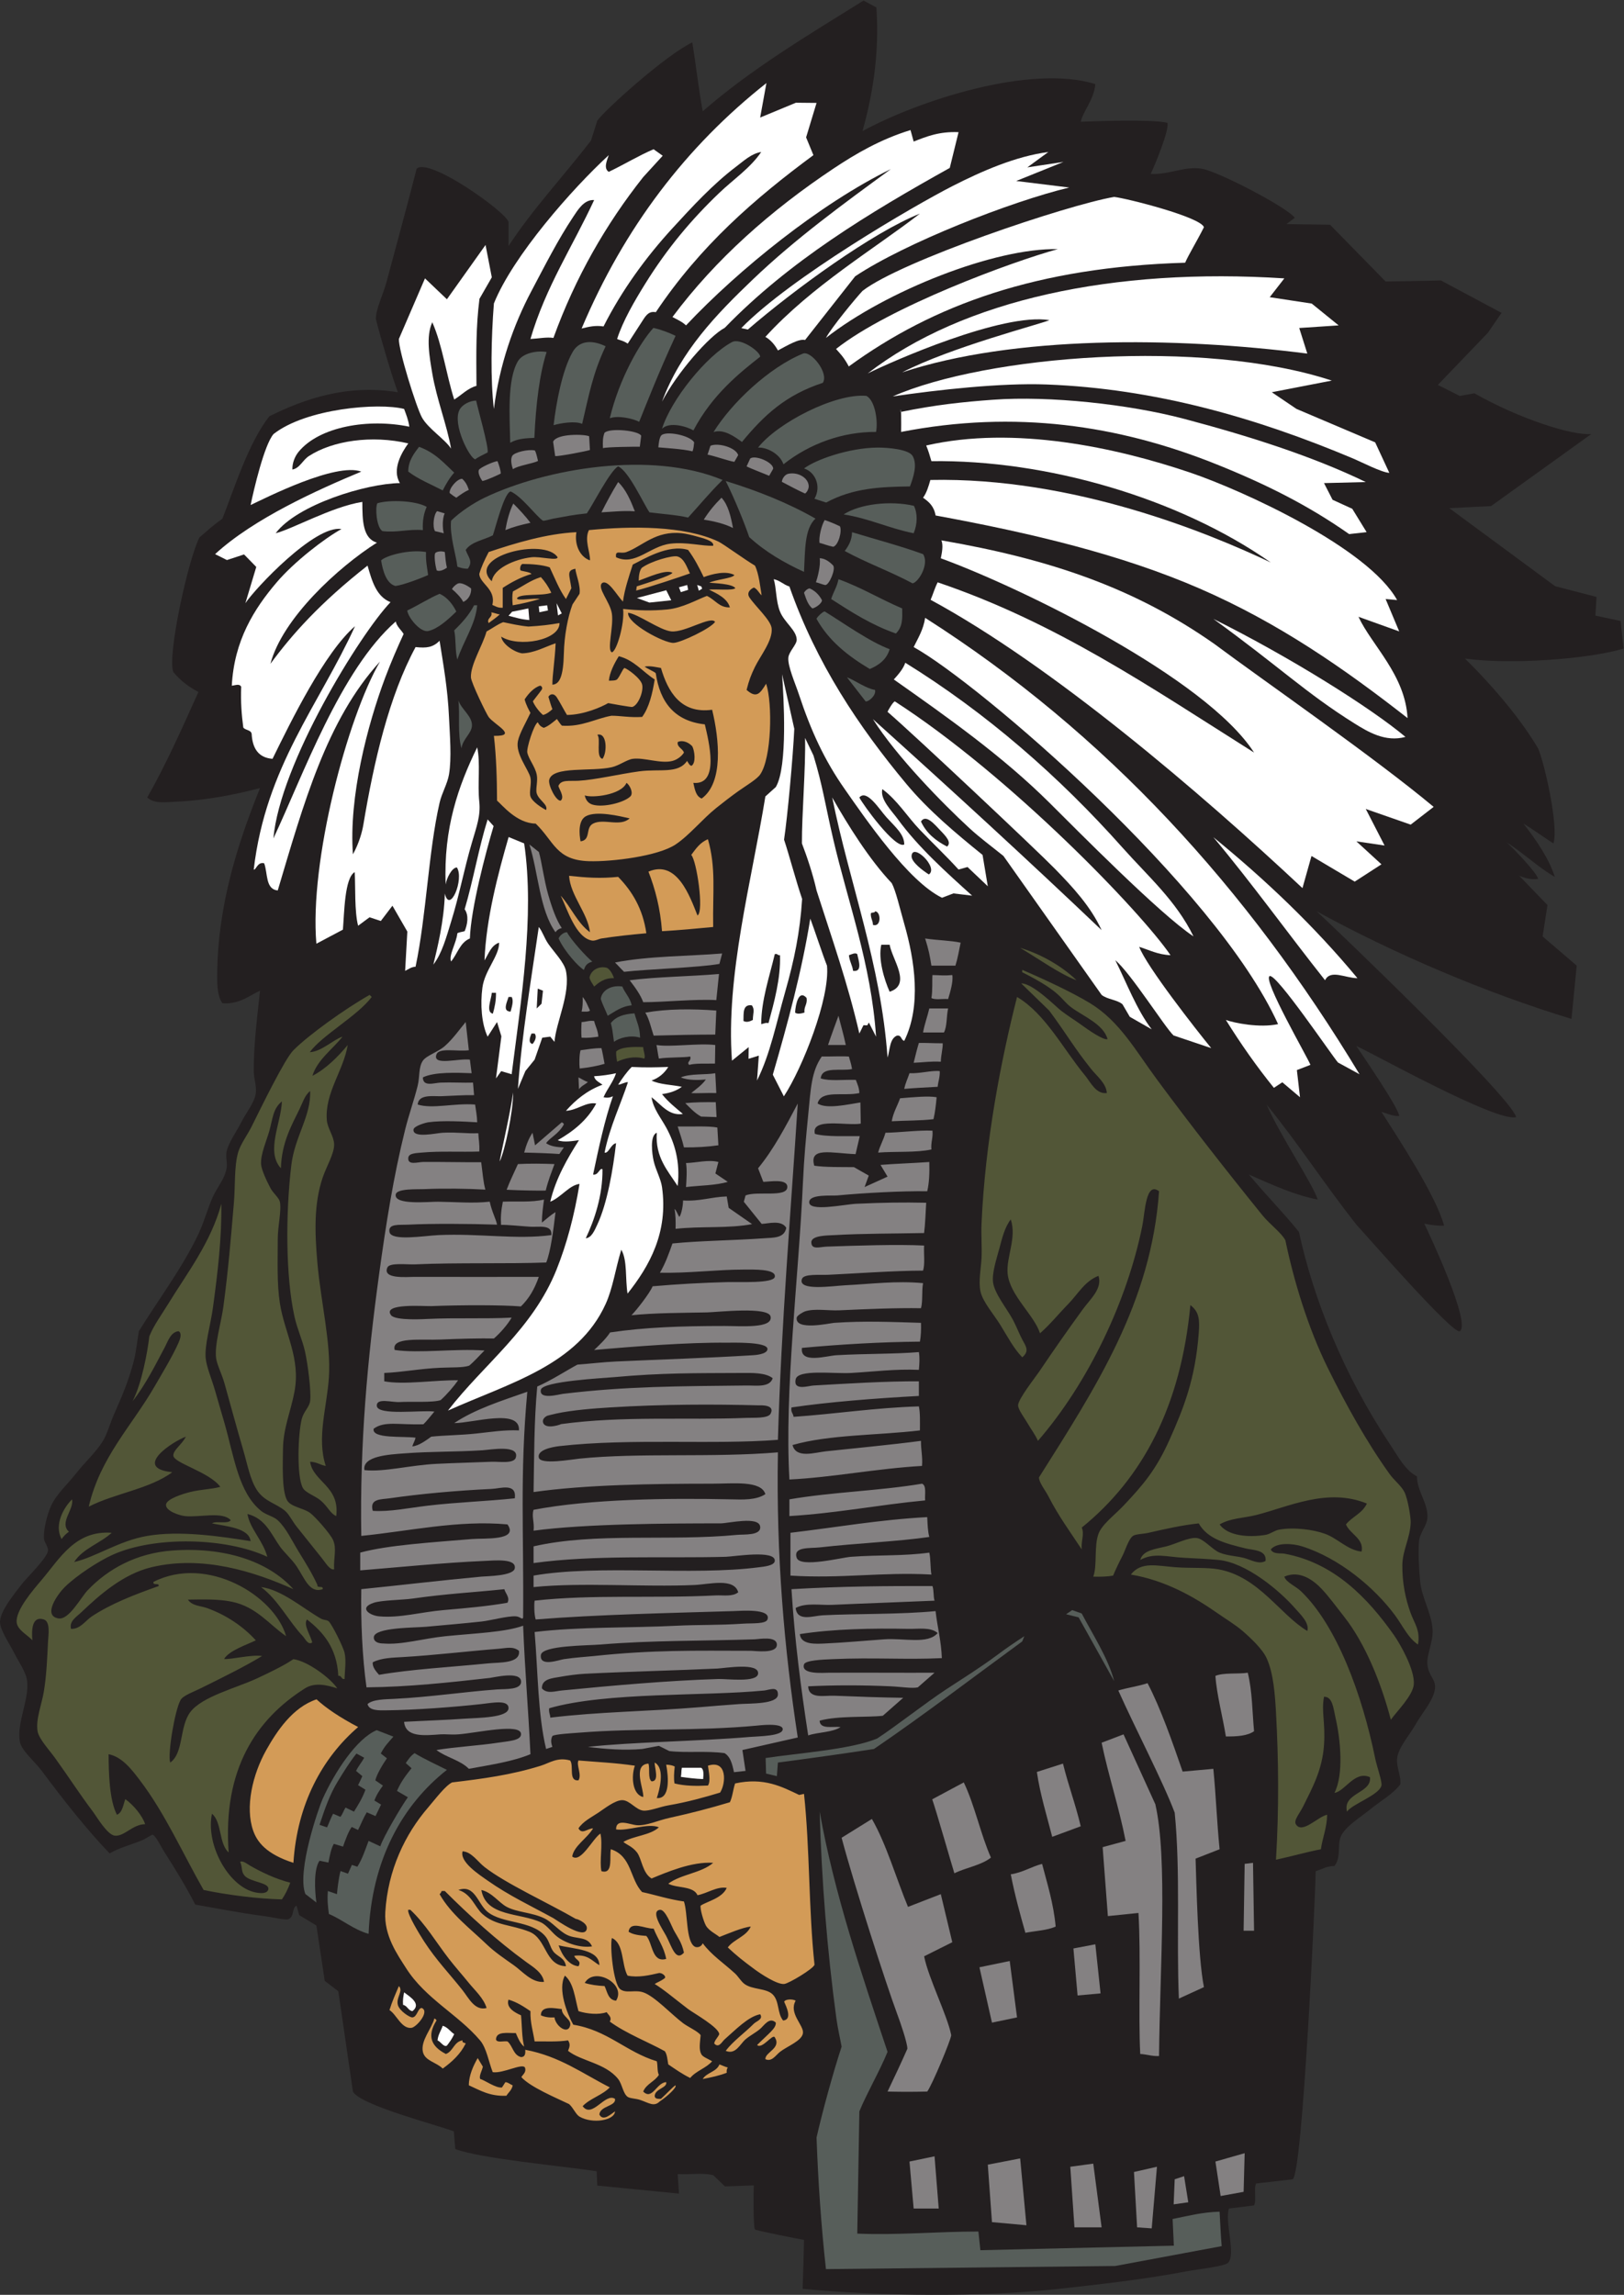 <?xml version="1.0" encoding="UTF-8" standalone="no"?>
<svg
   xmlns:dc="http://purl.org/dc/elements/1.1/"
   xmlns:cc="http://creativecommons.org/ns#"
   xmlns:rdf="http://www.w3.org/1999/02/22-rdf-syntax-ns#"
   xmlns:svg="http://www.w3.org/2000/svg"
   xmlns="http://www.w3.org/2000/svg"
   viewBox="0 0 567.373 801.52"
   height="801.52"
   width="567.373"
   xml:space="preserve"
   id="svg2"
   version="1.1"><rect x="0" y="0" width="567.373" height="801.52" fill="#333333" stroke="none"/><defs
     id="defs6" /><g
     transform="matrix(1.333,0,0,-1.333,0,801.52)"
     id="g10"><g
       transform="scale(0.1)"
       id="g12"><path
         id="path14"
         style="fill:#231f20;fill-opacity:1;fill-rule:evenodd;stroke:none"
         d="m 2263.24,6011.43 33.71,-18.16 c 8.7,-126.78 -11.93,-236.53 -36.44,-323.93 144.48,78.95 440.2,176.46 610.28,123.15 -4.09,-41.99 -30.79,-68.17 -38.31,-98.52 36.5,1.24 184.28,7.03 227.15,-2.74 5.83,-18.42 -33.38,-112.24 -43.79,-134.1 49.24,-2.38 88.83,21.21 134.09,13.69 43.89,-7.29 225.38,-102.39 243.57,-128.62 l -21.89,-16.43 114.31,-1.7 145.67,-148.82 145.05,2.74 158.73,-84.84 -35.58,-51.99 -131.36,-136.84 57.47,-28.87 38.32,6.98 c 119.02,-67.68 257.89,-111.5 306.5,-106.73 L 3908,4686.87 l -109.46,-5.48 277.24,-204.43 108.62,-28.19 -2.94,-48.95 65.9,-13.99 7.94,-72.37 c -96.82,-28.58 -299.39,-42.25 -415.72,-26.15 81.55,-80.61 149.78,-164.28 191.57,-235.36 15.27,-32.81 54.94,-204.21 40.16,-249.04 -23.35,14.97 -54.55,37.6 -78.48,52 36.6,-46.9 68.1,-94.68 82.1,-139.57 -41.6,23.61 -79.23,59.91 -125.88,90.3 14.97,-13.14 81.41,-82.07 82.1,-95.77 -20,-2.39 -34.53,2.42 -49.26,8.2 l 73.89,-76.62 -12.71,-82.19 89.34,-76.54 -13.68,-139.57 c -222.13,67.3 -465.27,170.82 -667.76,281.88 34.24,-31.13 508.92,-484.76 522.71,-539.13 -50.73,-14.85 -381.79,170.69 -418.71,186.09 14.32,-21.94 111.32,-162.25 112.2,-183.35 -15.73,-1.11 -35.19,7.93 -46.53,10.94 42.77,-67.1 143.28,-219.74 164.22,-298.29 -18.05,-0.49 -35.56,2.09 -52.01,5.47 12.42,-25.24 124.15,-263.46 93.05,-281.88 -17.25,-10.23 -246.13,252.62 -270.93,279.14 -86.3,109.61 -150.87,210.86 -235.36,314.71 37.21,-84.58 118.48,-203.16 134.1,-249.02 -59.69,11.52 -117.49,37.87 -180.62,65.68 49.5,-58.96 95.47,-105.18 131.36,-150.53 38.18,-175.8 116.74,-373.08 238.09,-555.54 22.6,-34.01 40.39,-69.01 71.16,-84.85 0.28,-39.65 30.46,-71.85 27.35,-109.47 -1.64,-20 -20,-39.08 -21.88,-60.2 -2.71,-30.23 -0.24,-71.11 2.73,-104 4.08,-44.84 30.66,-85.17 32.85,-128.61 1.62,-32.25 -16.04,-64.87 -13.7,-90.31 3.03,-32.72 25.21,-39.18 19.16,-68.42 -6.16,-29.81 -34.42,-61.12 -49.25,-87.58 -16.74,-29.84 -46.02,-61.39 -49.26,-90.31 -2.48,-22.09 11.24,-47.33 8.21,-68.42 -19.7,-25.55 -50.33,-41.99 -79.36,-65.69 -23.75,-19.35 -65.87,-44.88 -76.63,-71.15 -9.34,-22.77 1.63,-54 -16.43,-76.62 -20.64,-0.33 -33.06,-8.9 -49.25,-13.69 -0.25,-55.61 -33.97,-792.441 -60.21,-807.324 l -95.78,-10.957 c -6.88,-14.102 1.59,-43.535 -5.48,-57.461 l -65.68,-8.203 C 3209.06,192.09 3240.3,104.863 3218.35,83.75 3208.44,74.199 3138.36,66.973 3111.62,61.855 3000.3,40.527 2880,27.148 2772.27,15.332 2572.82,-6.562 2307.78,-3.75 2103.62,15.664 c 1.34,35.391 2.81,88.848 3.64,128.281 -7.04,0.899 -125.5,24.16 -128.63,27.364 -4.57,4.707 -4.02,102.949 -2.9,115.449 l -75.64,-2.754 -30.93,29.609 c -30.2,6.797 -56.36,0.938 -93.04,2.754 l 3.41,-51.191 -214.14,21.074 -1.57,37.539 c -93.7,14.082 -303.59,32.91 -370.62,58.242 l -3.72,46.172 c -43.37,16.856 -245.781,68.574 -264.476,104.356 l -38.316,262.714 -35.575,27.383 -21.894,145.039 -45.094,27.207 -6.902,24.788 c -12.707,-5.37 -5.106,-29.749 -21.895,-35.569 -8.16,-2.832 -43.633,5.762 -62.941,8.203 -62.524,7.886 -133.063,22.016 -180.625,30.096 -21.782,42.95 -54.024,96.04 -82.098,139.59 -6.246,9.67 -21.726,42.15 -30.101,43.77 -0.739,0.16 -21.653,-12.42 -24.637,-13.67 -32.215,-13.48 -63.781,-21.04 -87.571,-35.57 -61.765,64.4 -120.609,139.57 -177.886,216.19 -19.457,26.02 -53.27,53.19 -57.473,76.63 -8.703,48.57 24.82,110.54 19.156,158.73 -2.836,24.14 -23.023,51.46 -35.57,76.62 -11.051,22.13 -36.434,58.43 -35.582,79.37 1.152,28.42 36.469,71.29 57.473,98.52 12.121,15.72 66.925,68.86 68.422,87.58 0.789,9.94 -10.625,22.28 -10.95,32.83 -0.707,22.63 8.063,60.7 19.157,84.84 13.972,30.41 44.273,57.42 65.679,84.85 21.766,27.87 50.5,53.84 68.418,82.09 13.11,20.68 19.981,48.1 30.102,71.15 20.699,47.15 37.797,85.47 51.996,139.57 6.422,24.45 8.797,51.09 13.687,79.37 52.204,84.46 113.141,164.51 155.989,254.51 15.246,32.02 23.781,66.65 38.312,98.52 11.129,24.39 30.262,45.06 35.582,73.89 2.551,13.84 -2.969,30.06 0,43.79 5.055,23.44 25.707,51.67 38.313,76.62 12.113,23.99 35.32,52.24 38.308,76.63 2.254,18.4 -5.41,39.07 -5.468,57.47 -0.235,72.4 9.414,143.49 16.421,210.73 -23.203,-9.66 -52.941,-36.45 -98.519,-32.84 -12.844,17.79 -13.75,45.96 -13.688,71.15 0.473,187.67 56.625,354.33 112.207,492.6 -62.656,-16.37 -140.324,-32.25 -218.937,-35.57 -26.488,-1.11 -58.234,-6.46 -76.629,10.94 49.637,87.2 91.637,182.04 134.098,276.41 -26.668,14.33 -44.996,28.1 -65.68,52 -16.652,42.24 38.594,294.32 68.418,353.04 18.797,16.2 34.203,30.36 60.211,49.25 29.336,74.21 68.68,200.19 123.148,268.2 89.914,44.8 203.778,84.99 336.62,62.95 -14.54,39.08 -43.772,136.97 -57.479,191.56 -0.637,26.13 18.399,62.88 27.369,95.79 10.74,39.43 67.03,248.23 79.36,298.3 31.61,30.97 233.31,-112.18 240.83,-139.57 v -62.95 c 63.41,97.03 145.2,184.11 216.2,276.41 l 16.42,51.99 c 20,28.19 177.18,170.18 249.04,205.26 9.68,-59.66 16.51,-122.15 27.37,-180.63 126.58,110.6 275.31,199.06 421.44,290.1 v 0" /><path
         id="path16"
         style="fill:#ffffff;fill-opacity:1;fill-rule:evenodd;stroke:none"
         d="m 1992.31,5704.92 93.67,38.83 54.12,-0.52 -27.37,-90.32 19.16,-46.52 c -154.2,-113.94 -296.56,-237.4 -413.04,-411.45 -11.8,1.87 -20.53,-0.27 -31.42,-17.1 l -42.23,-65.31 c -13.09,8.62 -21.06,8.7 -27.81,12.2 15.18,47.41 45.65,99.62 73.89,145.05 56.96,91.63 120.22,167.4 194.31,238.09 37.46,35.76 80.68,64.5 109.46,106.74 -25.24,-3.75 -46.02,-23.46 -65.68,-38.32 -60.73,-45.9 -114.6,-104.45 -166.94,-161.47 -69.68,-75.9 -132.93,-162.95 -180.62,-257.24 -21.88,3.22 -37.61,-0.61 -57.47,-5.47 111.51,264.32 274.33,477.34 484.39,643.12 l -16.42,-90.31 v 0" /><path
         id="path18"
         style="fill:#ffffff;fill-opacity:1;fill-rule:evenodd;stroke:none"
         d="m 1450.45,5127.47 c -17.78,2.8 -38.65,-1.75 -60.21,-2.74 40.06,136.93 111.01,242.95 166.94,363.98 -26.34,1.93 -42.95,-26.11 -54.73,-43.78 -40.76,-61.12 -74.2,-127.8 -109.47,-194.3 -47.37,-89.3 -84.06,-194.11 -98.52,-309.25 -9.25,75.8 -7.14,186.08 0,276.41 49.73,124.03 205.51,300.96 301.03,388.6 -4.41,-13.46 -14.51,-34.45 0,-43.78 43.15,20.77 77.8,42.25 117.46,59.25 l 23.94,-17.04 -51.09,-55.89 c -97.41,-122.89 -177.89,-262.7 -235.35,-421.46 v 0" /><path
         id="path20"
         style="fill:#ffffff;fill-opacity:1;fill-rule:evenodd;stroke:none"
         d="m 2802.38,5521.56 c -153.17,-36.7 -429.97,-145.33 -561.03,-232.62 L 2110,5122 c -16.09,3.97 -45.35,-13.71 -71.16,-27.37 -7.14,13.24 -18.23,27.38 -32.84,35.58 121.93,133.76 286.39,231.13 405.02,322.93 -124.16,-49.4 -329.2,-198.6 -450.94,-303.71 l -17.27,3.69 c 128.46,132.21 454.3,321.66 554.04,372.47 75.19,38.29 165.01,77.93 250.79,89.02 l -55.14,-40.29 94.73,14.32 -123.85,-49.99 139,-17.09 v 0" /><path
         id="path22"
         style="fill:#ffffff;fill-opacity:1;fill-rule:evenodd;stroke:none"
         d="m 3106.15,5324.52 c -387.7,-11.52 -659.62,-110.15 -881.55,-271.78 -13.72,26.31 -26.66,37.6 -33.41,45.82 139.87,110.57 462.73,229.25 581.08,261.53 -164.71,3.7 -450.72,-109.53 -607.54,-232.62 14.88,27.83 76.9,102.77 95.78,123.16 100.53,78.41 535.37,224.95 659.54,246.3 34.36,-3.87 226.91,-52.92 235.35,-79.37 -20.05,-39.8 -39.62,-70.83 -49.25,-93.04 v 0" /><path
         id="path24"
         style="fill:#ffffff;fill-opacity:1;fill-rule:evenodd;stroke:none"
         d="m 1288.98,5286.2 -32.34,-56.28 c -9.42,-73.5 -8.51,-140.88 -7.86,-228.13 -22.53,-5.76 -38.87,-23.86 -58.32,-35.78 -21,65.66 -30.93,142.38 -57.47,202.52 -17.37,-37.5 -6.99,-92.41 0,-134.1 11.28,-67.16 38.48,-135.41 49.27,-197.05 -16.3,25.08 -60.87,52.87 -76.63,82.1 -14.94,27.71 -61.36,176.32 -60.21,205.25 l 68.42,158.74 57.47,-54.74 101.25,142.31 16.42,-84.84 v 0" /><path
         id="path26"
         style="fill:#ffffff;fill-opacity:1;fill-rule:evenodd;stroke:none"
         d="m 3366.14,5283.47 -38.32,-49.27 110.16,-16.75 70.47,-57.14 -103.26,-6.85 21.16,-67.04 c -349.36,44.69 -770.5,47.14 -1061.85,-49.26 128,66.2 362.25,126.45 385.88,136.84 -122.05,20.54 -415.13,-109.27 -476.19,-139.57 250.44,193.52 645.62,277.82 1091.95,249.04 v 0" /><path
         id="path28"
         style="fill:#ffffff;fill-opacity:1;fill-rule:evenodd;stroke:none"
         d="m 2339.88,4974.22 c 243.95,107.31 811.37,153.03 1150.64,41.45 l -157.23,-30.5 64.58,-43.67 206.35,-87.7 37.1,-79.91 c -19.94,0.93 -74.39,28.96 -94.01,37.23 -257.19,108.35 -521.7,183.44 -803.87,194.33 -120.71,4.65 -287.55,-14.24 -403.56,-31.23 v 0" /><path
         id="path30"
         style="fill:#ffffff;fill-opacity:1;fill-rule:evenodd;stroke:none"
         d="m 3579.6,4749.81 -109.47,-2.74 22.39,-43.71 51.67,-23.62 37.55,-61.11 -45.72,-5.18 c -106.97,74.98 -216.18,130.06 -347.77,182.88 -256.77,103.06 -528.14,142.8 -826.48,84.84 0.42,16.65 0.22,78.4 -1.13,52.35 89.74,18.44 162.57,26.22 242.79,32.02 147.04,10.64 354.62,-11.64 499.98,-50.09 166.03,-43.93 335.01,-97.24 476.19,-165.64 v 0" /><path
         id="path32"
         style="fill:#ffffff;fill-opacity:1;fill-rule:evenodd;stroke:none"
         d="m 1059.1,4941.38 c 5.43,-14.65 11.3,-28.84 13.69,-46.52 -106.036,22.01 -235.153,1.05 -290.095,-65.68 -9.687,-11.77 -16.8,-28.88 -16.422,-46.53 19.579,3.34 26.321,24.28 43.79,35.58 61.847,39.99 164.046,55.28 259.987,32.84 -16.75,-22.98 -43.82,-68.42 -21.9,-104 -87.947,-0.92 -269.587,-56.54 -325.662,-131.36 44.754,11.28 147.379,69.56 227.145,82.1 0.18,-48.17 0.855,-95.84 38.316,-106.73 -101.449,-64.16 -247.676,-198.29 -279.144,-317.45 56.398,76.57 129.488,159.1 254.511,257.25 11.586,-40.42 22.973,-81.02 60.204,-95.79 -79.727,-83.31 -289.848,-423.64 -306.973,-619.08 77.629,164.95 175.715,441.35 320.683,568.46 2.53,-13.26 15.41,-23.26 20.63,-32.76 -15.88,-34.28 -33.36,-74.63 -48.02,-113.66 -47.203,-125.67 -95.895,-313.56 -84.836,-463.62 16.348,29.39 24.297,59.36 27.363,77.74 27.696,165.93 67.353,336.79 136.833,465.24 29.58,-3.12 45.04,-0.87 62.95,16.42 9.84,-63.2 21.21,-124.45 24.63,-199.78 2.17,-47.76 7.33,-107.19 0,-150.51 -4.13,-24.4 -18.79,-48.39 -24.63,-73.9 -29.46,-128.82 -34.47,-294.25 -62.95,-429.66 -11.94,-0.82 -18.67,-6.87 -27.36,-10.95 l 5.75,102.98 -39.04,67.73 -30.476,-40.02 -29.562,9.7 -29.918,-22.17 c -9.785,37.26 -6.762,102.32 -8.91,140.48 -26.731,-14.53 -27.317,-108.45 -30.95,-150.7 l -69.515,-36.84 c -18.649,214.81 80.816,591.87 166.738,739.26 -140.035,-152.8 -200.699,-374.16 -267.992,-599.69 -32.731,2.84 -25.848,45.31 -35.578,71.15 -17.645,4.79 -21.473,-18.55 -27.367,-16.41 31.418,269.61 171.14,430.93 265.46,637.64 -80.339,-69.55 -168.285,-250 -216.203,-347.55 -37.207,2.92 -52.66,27.61 -54.73,65.68 -2.16,10.61 -16.649,8.89 -21.895,16.42 -4.367,33.04 -7.191,67.6 -5.472,106.73 -4.68,8.96 -15.422,3.69 -24.637,2.73 6.152,118.36 58.359,201.26 117.684,270.94 45.449,53.37 125.003,114.88 169.675,139.57 -68.894,11.63 -226.246,-155.59 -251.777,-194.31 l 28.547,95.05 -32.004,32.77 -44.887,-14.7 -31.019,15.51 c 101.433,93.31 268.441,168.35 383.136,216.19 -67.168,24.68 -251.445,-69.4 -290.089,-87.57 8.39,40.12 35.675,157.94 60.207,186.1 85.406,66.92 274.695,82.77 342.084,65.68 v 0" /><path
         id="path34"
         style="fill:#ffffff;fill-opacity:1;fill-rule:evenodd;stroke:none"
         d="m 3661.7,4440.56 -30.11,2.74 35.58,-84.84 -106.73,38.31 c 34.95,-75.03 122.55,-152.23 128.62,-265.45 -164.47,128.71 -337.46,249.38 -544.6,339.34 -205.55,89.28 -439.64,145.16 -692.38,191.58 -4.11,24.05 -17.22,35.67 -32.84,46.52 9.28,12.61 14.31,29.48 19.16,46.52 376.6,8.02 732.62,-140.62 892.16,-216.2 -242.88,169.97 -589.56,269.58 -889.43,265.47 -4.11,14.13 -8.23,28.25 -13.68,41.05 230.54,52.81 499.01,-5.56 692.39,-71.16 138.75,-47.08 466.62,-197.55 541.86,-333.88 v 0" /><path
         id="path36"
         style="fill:#ffffff;fill-opacity:1;fill-rule:evenodd;stroke:none"
         d="m 2467.34,4597.03 c 288.13,-49.62 508.36,-126.06 715.43,-271.41 129.66,-96.74 417.36,-295.6 574.71,-426.92 l -60.21,-46.53 -117.67,41.05 49.26,-95.78 -73.89,10.95 65.67,-60.21 -70.05,-45.32 -113.3,67.18 -23.65,-84.2 c -266.51,249.59 -655.13,582.42 -974.56,755.41 6.82,15.99 10.76,30.74 18.47,45.84 310.37,-105.2 553.42,-272.07 829.22,-446.08 -126.23,196.15 -610.38,432.2 -821.01,509.02 2.87,14.25 6.92,33.64 1.58,47 v 0" /><path
         id="path38"
         style="fill:#ffffff;fill-opacity:1;fill-rule:evenodd;stroke:none"
         d="m 2027.89,4495.3 c 16.7,-3.37 25.59,-14.55 41.06,-19.16 70.68,-201.9 182.31,-368.2 306.5,-517.24 57.68,-69.2 129.46,-129.27 199.78,-186.09 l 13.69,-82.1 -53.12,50.41 -23.51,-6.62 c -32.63,35.81 -67.79,69.01 -101.27,103.99 -33.38,34.89 -59.14,77.78 -98.51,106.73 -6.45,-27.05 24.55,-56.68 41.04,-79.36 52.88,-72.68 127.93,-139.95 194.31,-199.78 l -49.1,5.87 -29.84,-11.38 c -88.85,43.13 -200.95,207.64 -254.94,284.65 -52.92,75.49 -88.23,151.63 -120.41,249.04 -9.33,28.26 -29.55,73.57 -27.36,95.78 1.52,15.45 22.01,34.09 21.89,46.53 -0.24,24.84 -32.21,45.19 -43.79,73.89 -10.94,27.13 -9.33,62.4 -16.42,84.84 z m 295.57,-623.97 c -18.32,20.13 -51.64,74.94 -71.16,51.99 8.31,-17.31 94.47,-136.25 117.68,-123.14 0.12,26.66 -23.52,45.86 -46.52,71.15 z m 142.3,-35.58 c -15.8,16.41 -38.81,45.22 -51.99,24.63 14.03,-30.66 38.89,-50.51 68.41,-65.68 12.38,10.49 -2.38,26.48 -16.42,41.05 z m -76.63,-65.68 c -0.99,-16.04 30.32,-38.92 45.34,-48.4 26.36,17.96 -43.08,84.54 -45.34,48.4 v 0" /><path
         id="path40"
         style="fill:#ffffff;fill-opacity:1;fill-rule:evenodd;stroke:none"
         d="m 1827.23,4480.1 11.03,-3.92 1.95,-5.79 -8.58,-5.19 -4.4,14.9 v 0" /><path
         id="path42"
         style="fill:#ffffff;fill-opacity:1;fill-rule:evenodd;stroke:none"
         d="m 1779.44,4474.08 21.67,5.97 2.5,-12.59 -19.19,-6.14 -4.98,12.76 v 0" /><path
         id="path44"
         style="fill:#ffffff;fill-opacity:1;fill-rule:evenodd;stroke:none"
         d="m 1759.31,4440.03 -57.28,-6.01 -32.64,12.02 76.84,20.29 13.08,-26.3 v 0" /><path
         id="path46"
         style="fill:#ffffff;fill-opacity:1;fill-rule:evenodd;stroke:none"
         d="m 1458.66,4432.35 13.68,-26.74 -9.89,-5.18 -3.79,31.92 v 0" /><path
         id="path48"
         style="fill:#575e5a;fill-opacity:1;fill-rule:evenodd;stroke:none"
         d="m 1250.68,4426.88 c -4.19,-49.89 -36.54,-94.65 -52,-142.31 -6.16,22.13 -3.26,53.3 -8.22,76.63 20.61,20.08 39.42,40.91 52,65.68 2.74,0 5.47,0 8.22,0 v 0" /><path
         id="path50"
         style="fill:#ffffff;fill-opacity:1;fill-rule:evenodd;stroke:none"
         d="m 1434.03,4426.88 2.17,-13.51 -22.56,-4.69 -1.51,15.46 21.9,2.74 v 0" /><path
         id="path52"
         style="fill:#ffffff;fill-opacity:1;fill-rule:evenodd;stroke:none"
         d="m 1384.77,4418.67 2.53,-30.38 c -22.04,1.67 -35.58,6.45 -54.53,11.22 l 9.46,10.55 42.54,8.61 v 0" /><path
         id="path54"
         style="fill:#ffffff;fill-opacity:1;fill-rule:evenodd;stroke:none"
         d="m 2424.71,4394.04 c 475.35,-302.79 845.72,-710.55 1138.47,-1195.94 l -56.45,30.81 c -16.1,18.33 -161.05,233.01 -178.91,226.44 -19.98,-7.34 99,-212.56 106.73,-232.62 l -35.57,-13.68 8.21,-71.16 -46.35,39.19 -22.07,-14.55 c -45.29,55.98 -87.03,115.48 -125.89,177.88 21.44,-7.82 88.31,-21.51 136.84,-10.95 -163.75,360.94 -785.45,894.17 -955.11,987.95 11.74,23.84 25.47,45.69 30.1,76.63 v 0" /><path
         id="path56"
         style="fill:#ffffff;fill-opacity:1;fill-rule:evenodd;stroke:none"
         d="m 3180.04,4391.3 c 200.21,-99.7 411.07,-231.78 503.55,-309.25 -52.37,-14.39 -97.82,12.9 -134.1,35.58 -126.72,79.24 -196.67,148.54 -369.45,273.67 v 0" /><path
         id="path58"
         style="fill:#ffffff;fill-opacity:1;fill-rule:evenodd;stroke:none"
         d="m 3128.05,3559.35 c -88.03,58.03 -307.18,280.38 -377.67,350.29 -123.16,122.18 -264.4,221.94 -407.77,322.93 8.67,9.73 24.14,26.03 30.1,43.79 211.9,-131.09 402.54,-297.12 569.23,-484.39 67.37,-75.7 140.68,-139.31 186.11,-232.62 v 0" /><path
         id="path60"
         style="fill:#ffffff;fill-opacity:1;fill-rule:evenodd;stroke:none"
         d="m 2049.79,4246.25 31.99,-143.07 c -3.6,-76.17 -17.78,-229.79 -26.82,-290.41 12.94,-38.54 31.86,-110.31 47.34,-155.25 -5.5,-86.86 -20.48,-159.68 -44.31,-243.22 -23.75,-83.28 -39.07,-162.81 -73.88,-232.62 l 4.7,65.26 -26.96,-8.35 0.36,30.66 -43.78,-35.57 c -16.57,222.81 51.54,470.33 87.57,692.39 l 27.36,24.63 c 31.84,53.89 20.42,236.76 16.43,295.55 z m -19.16,-733.43 c -13.59,-57.62 -35.53,-121.3 -35.58,-183.36 6.43,0.88 10.27,4.33 19.16,2.74 14.34,53.22 32.27,117.26 30.1,177.89 -6.59,-1.13 -5.95,5 -13.68,2.73 z m -82.11,-175.15 c 8.9,-4.49 16.95,-1.06 24.64,2.74 -0.02,16.4 5.89,27.36 -2.74,38.32 -24.25,3.26 -21.35,-20.62 -21.9,-41.06 v 0" /><path
         id="path62"
         style="fill:#575e5a;fill-opacity:1;fill-rule:evenodd;stroke:none"
         d="m 1201.41,4177.84 c 7.58,-23.47 36.07,-40.98 35.58,-65.68 -0.42,-21.01 -24.88,-36.02 -27.36,-60.21 -11.21,37.81 -3.58,87.05 -8.22,125.89 v 0" /><path
         id="path64"
         style="fill:#ffffff;fill-opacity:1;fill-rule:evenodd;stroke:none"
         d="m 2287.87,4128.58 c 207.64,-187.02 408.61,-371.18 599.35,-552.81 -29.15,63.04 -76.53,113.7 -123.16,161.46 -45.91,47.03 -365.7,348.25 -437.88,410.5 -0.14,1.22 14.15,26.47 19.17,27.37 304.74,-196.8 646.13,-552.83 722.49,-665.01 -33.26,1.4 -55.64,13.68 -82.11,21.89 19.11,-50.92 148.39,-215.98 188.84,-265.46 l -98.88,33.3 c -22.53,21.31 -112.99,164.43 -152.55,197.01 28.71,-57.07 56.43,-130.74 95.43,-181.05 l -57.46,32.84 -19.17,32.84 c -14.21,12.26 -39.88,12.53 -54.72,24.63 l -257.26,363.98 c -33.78,27.25 -61.78,47.54 -90.31,73.89 -66.31,61.21 -188.94,185.13 -251.78,284.62 v 0" /><path
         id="path66"
         style="fill:#ffffff;fill-opacity:1;fill-rule:evenodd;stroke:none"
         d="m 2110,4079.32 21.99,-45.77 c 23.92,-78.08 30.65,-128.29 51.89,-219.69 38.22,-164.5 99.5,-327.2 112.21,-517.24 l -18.86,36.99 -4.23,-7.37 -9.86,0.44 -10.84,-21.85 c -30.45,132.19 -71.35,247.43 -112.2,374.93 -9.34,42.07 -25.41,89.72 -38.32,123.15 -0.43,74.98 10.12,197.38 8.22,276.41 z m 114.93,-569.23 c 1.43,-15.91 8.86,-25.82 10.95,-41.06 26.65,-3.7 13.3,30.23 10.94,43.79 -5.34,5.03 -15.3,-0.77 -21.89,-2.73 v 0" /><path
         id="path68"
         style="fill:#ffffff;fill-opacity:1;fill-rule:evenodd;stroke:none"
         d="m 1250.68,4054.69 c 8.91,-40.55 0.55,-96.45 5.46,-142.31 3.9,-36.38 -6.81,-64.76 -19.15,-106.74 -21.47,-72.99 -33.01,-138.15 -54.73,-207.98 -12.49,-40.14 -23.53,-82.54 -46.53,-112.21 9.74,40.16 28.35,114.18 30.1,186.1 12.98,-54.47 51.19,37.75 31.67,68.42 -12.96,0.1 -27.4,-28.44 -29.42,-44.67 -6.01,147.41 33.17,258.29 82.6,359.39 v 0" /><path
         id="path70"
         style="fill:#ffffff;fill-opacity:1;fill-rule:evenodd;stroke:none"
         d="m 2181.14,3923.32 c 41.5,-73.01 97.49,-162.74 156,-224.41 10.88,-20.08 21.36,-66.77 32.84,-106.72 27.5,-95.68 45.38,-214.62 0,-306.51 -9.05,1.89 -6.31,15.59 -19.16,13.68 -19.3,-8.07 -18.13,-36.59 -24.64,-57.47 -17.72,246.3 -99.33,455.3 -145.04,681.43 z m 101.26,-303.77 c -0.88,-12.73 5.46,-18.26 5.47,-30.1 22.76,-7 21.31,35.57 5.48,35.58 -0.41,-5.07 -9.26,-1.69 -10.95,-5.48 z m 27.37,-82.09 c -8.59,-37.12 7.59,-91.25 21.9,-123.16 58.03,18.84 7.37,82.93 0,123.16 -7.31,0 -14.6,0 -21.9,0 v 0" /><path
         id="path72"
         style="fill:#ffffff;fill-opacity:1;fill-rule:evenodd;stroke:none"
         d="m 1278.04,3865.86 15.66,-17.44 c -21.02,-70.53 -59.6,-216.28 -62.18,-294.55 -25.97,-10.52 -32.58,-40.4 -49.26,-60.2 -6.98,15.53 14.26,49.33 16.42,73.88 5.17,3.04 12.92,3.5 19.15,5.48 7.51,18.13 11.42,41.1 0,57.47 22.56,75.97 36.74,160.3 60.21,235.36 v 0" /><path
         id="path74"
         style="fill:#ffffff;fill-opacity:1;fill-rule:evenodd;stroke:none"
         d="m 3180.04,3819.33 c 137.15,-111.89 264.78,-233.29 377.67,-369.45 -31.48,0.06 -70.85,23.79 -84.84,-5.47 -98.55,124.27 -191.09,253.46 -292.83,374.92 v 0" /><path
         id="path76"
         style="fill:#ffffff;fill-opacity:1;fill-rule:evenodd;stroke:none"
         d="m 1333.05,3819.69 40.77,-16.78 c 28.04,-190.97 -8.98,-415.96 -32.84,-604.81 l -27.37,8.21 -13.68,-19.15 14.13,110.38 -11.39,37.4 -24.63,-38.32 c -16.03,33.75 -19.54,84.82 -13.68,128.63 6.05,45.32 44.32,83.11 43.78,117.68 -21.06,-7.22 -27.5,-29.06 -38.31,-46.53 4.26,109.77 35.63,227.72 63.22,323.29 z m -41.33,-462.87 c 4.63,16.36 8.57,33.4 8.21,54.75 -3.64,0 -7.29,0 -10.95,0 -1.1,-16.49 -16.6,-50.64 2.74,-54.75 z m 46.53,5.48 c 2.47,10.41 9,27.91 2.73,38.32 -2.73,0 -5.47,0 -8.21,0 -3.22,-12.21 -17.28,-37.96 5.48,-38.32 v 0" /><path
         id="path78"
         style="fill:#ffffff;fill-opacity:1;fill-rule:evenodd;stroke:none"
         d="m 2123.68,3605.88 c 8.54,-21.86 33.36,-97.44 43.78,-123.16 8.25,-85.2 -64.63,-269.04 -113.02,-342.45 l -28.99,56.74 c 38.78,133.4 76.32,271.79 98.23,408.87 z m -39.82,-246.06 c 5.72,-5.39 18.17,-2.09 24.64,0 -1.87,16.46 8.13,21.06 5.47,38.32 -20.48,22.98 -28.93,-16.91 -30.11,-38.32 v 0" /><path
         id="path80"
         style="fill:#ffffff;fill-opacity:1;fill-rule:evenodd;stroke:none"
         d="m 1412.13,3583.98 c 10.18,-12.78 14.14,-28.53 24.64,-43.79 14.56,-21.16 41.87,-48.6 46.52,-71.16 12.31,-59.72 -25.65,-133.31 -30.1,-186.09 l -10.96,13.68 -20.98,-2.64 -20.06,-57.57 -24.12,-29.74 -19.67,-46.88 c 9.9,138.8 34.67,286.43 54.73,424.19 z m -5.47,-213.47 12.67,12.42 3.75,34.11 -13.68,5.47 -2.74,-52 z m -10.94,-93.05 c 4.98,5.58 12.67,18.17 5.47,27.37 -2.74,0 -5.47,0 -8.21,0 -3.62,-8.76 -9.9,-24.42 2.74,-27.37 v 0" /><path
         id="path82"
         style="fill:#575e5a;fill-opacity:1;fill-rule:evenodd;stroke:none"
         d="m 1552.41,3493.21 c -12.11,-3.39 -18.4,-8.74 -21.89,-21.67 -13.19,6.89 -51.57,48.66 -66.38,82.33 2.69,7.79 13.07,16.35 21.88,16.42 10.19,-19.84 50.87,-64.68 66.39,-77.08 v 0" /><path
         id="path84"
         style="fill:#ffffff;fill-opacity:1;fill-rule:evenodd;stroke:none"
         d="m 1751.48,3217.26 c -11.06,-17.68 -25.41,-28.96 -43.78,-35.58 21.25,-10.67 52.93,-10.92 79.37,-16.41 -13.55,-10.19 -31.04,-16.41 -52,-19.16 16.43,-21.02 35.58,-35.57 54.73,-52 -36.99,-5.96 -57.44,25.17 -82.1,43.78 3.99,-29.34 24.19,-53.54 38.32,-79.36 22.12,-40.44 37.32,-89.23 30.1,-153.26 -26.28,40.59 -59.13,75.57 -54.74,139.58 -18.61,-7.14 -12.53,-55.03 -8.2,-73.89 5.55,-24.24 18.78,-46.49 21.89,-68.42 16.79,-118.67 -32.96,-207.09 -90.31,-279.14 -6.3,37.48 -0.1,87.48 -16.42,114.94 -15.74,-51.99 -22.05,-100.55 -41.05,-142.3 -73.08,-160.53 -251.52,-206.65 -413.25,-279.15 95.06,122.8 222.25,213.56 284.62,369.44 26.62,66.54 46.4,140.15 60.21,224.41 -27.03,-3.26 -48.46,-35.31 -76.64,-46.5 14.36,61.35 45.84,114.82 75.21,161.17 -12.01,-1.51 -39.49,-6.98 -55.62,-0.14 41.77,23.91 78.01,53.35 100.84,96.21 -26.8,4.87 -49.73,-17.76 -79.37,-19.16 25.75,28.99 55.79,53.67 95.78,68.41 -8.37,6.28 -20.55,11.36 -21.87,22.29 15.14,0.36 45.1,4.66 57.45,7.82 -8.03,-23.89 -22.44,-39.55 -32.84,-62.95 7.75,-1.82 16.58,-1.68 24.63,2.74 -22.07,-63.68 -37.05,-134.44 -52,-205.24 14.06,-3.01 17.23,19.12 24.63,13.67 0.76,-68.86 -21.6,-134.18 -43.78,-180.62 15.32,0.8 23.78,22.17 30.1,35.58 26.34,55.9 41.68,146.47 49.26,213.46 -13.91,-2.56 -19.55,-27.81 -30.1,-24.63 12.91,66.08 44.07,131.07 61.22,184.37 -4.83,1.65 -18.06,-6.23 -25.64,-6.49 10.75,16.63 21.91,32.82 35.57,46.53 39.86,-1.8 57.59,-1.14 95.78,0 v 0" /><path
         id="path86"
         style="fill:#575e5a;fill-opacity:1;fill-rule:evenodd;stroke:none"
         d="m 2794.17,1783.22 15.9,10.84 25.06,-8.85 c 28.08,-53.96 70.28,-118.65 84.92,-177.12 l -93.04,166.93 -32.84,8.2 v 0" /><path
         id="path88"
         style="fill:#575e5a;fill-opacity:1;fill-rule:evenodd;stroke:none"
         d="m 2679.23,1712.09 c -125.84,-91.88 -257.34,-192.42 -388.62,-281.89 -73.48,-11.47 -168.68,-24.63 -251.77,-35.57 l -2.73,-35.59 -28.31,6.68 -1.19,40.76 c 80.48,12.43 222.3,22 292.22,51.08 47.67,31.01 128.13,94.22 180.61,128.63 45.74,29.98 91.19,58.22 134.11,90.31 23.94,17.91 46.55,33.15 71.15,49.26 l -5.47,-13.67 v 0" /><path
         id="path90"
         style="fill:#ffffff;fill-opacity:1;fill-rule:evenodd;stroke:none"
         d="m 1842.91,1351.35 c -19.87,0.62 -39.46,3.16 -58.4,5.78 1.94,10.14 0.61,13.65 2.56,23.81 l 50.48,0.08 c 6.8,-3.75 6.65,-15.63 5.36,-29.67 v 0" /><path
         id="path92"
         style="fill:#575e5a;fill-opacity:1;fill-rule:evenodd;stroke:none"
         d="m 2148.31,1266 c 38,-214.91 110.26,-426.332 177.87,-629.437 -20.5,-50.352 -54.56,-108.614 -73.88,-155.997 l -5.48,-320.195 c 104.57,-4.512 212.04,5.469 317.46,5.469 l 5.21,-48.926 507.06,11.856 -3.24,69.921 c 39.64,7.793 76.99,17.872 123.15,19.141 1.89,-29.98 2.45,-56.523 5.47,-90.293 L 2922.79,75.527 2164.73,67.324 c -12.44,112.871 -20.66,231.387 -24.63,344.824 15.01,66.368 42.85,168.379 65.67,238.086 -3.65,20.547 -10.16,47.95 -13.68,73.887 -24.3,178.809 -38.89,363.989 -43.78,541.879 v 0" /><path
         id="path94"
         style="fill:#ffffff;fill-opacity:1;fill-rule:evenodd;stroke:none"
         d="m 1059.1,792.539 c 14.78,-11.465 46.62,-30 21.9,-49.258 -11.92,1.778 -13.14,14.239 -24.64,16.426 -1.08,12.949 0.88,22.832 2.74,32.832 v 0" /><path
         id="path96"
         style="fill:#ffffff;fill-opacity:1;fill-rule:evenodd;stroke:none"
         d="m 1160.36,704.98 c 13.31,-4.023 19.59,-15.078 30.1,-21.894 -5.19,-11.231 -11.91,-20.918 -19.15,-30.117 -8.32,-4.922 -15.88,10.351 -24.63,13.691 1.66,15.664 9.3,25.371 13.68,38.32 v 0" /><path
         id="path98"
         style="fill:#ffffff;fill-opacity:1;fill-rule:evenodd;stroke:none"
         d="m 2334.77,5569.79 c -184.52,-90.06 -399.26,-263.28 -536.76,-409.48 -9.75,9.41 -23.03,15.29 -35.58,21.9 113.59,152.32 258.59,280 421.45,388.61 59.33,39.56 124.08,77.22 202.51,101.25 l 8.22,-30.1 c 33.29,13.01 66.4,26.81 117.68,24.63 l -23.03,-93.67 c -210.8,-117.47 -420.6,-244.11 -589.68,-418.91 -41.45,-21.82 -125.99,-119.07 -164.51,-193.49 48.85,132.04 142,228.38 238.09,320.2 112.56,107.55 236.36,197.45 361.61,289.06 v 0" /><path
         id="path100"
         style="fill:#848182;fill-opacity:1;fill-rule:evenodd;stroke:none"
         d="m 1387.5,3800.18 24.8,-19.68 c 7.46,-24.99 13.29,-72.77 24.47,-111.69 10.41,-36.21 21.29,-66.35 35.57,-87.57 -7.43,-1.69 -12.81,-5.42 -16.42,-10.95 -41.76,58.03 -44.83,155.55 -68.42,229.89 v 0" /><path
         id="path102"
         style="fill:#ffffff;fill-opacity:1;fill-rule:evenodd;stroke:none"
         d="m 1344.84,3150.38 c 0.31,-50.25 -21.54,-152.32 -35.08,-180.59 -0.38,6.58 27.39,123.11 35.08,180.59 v 0" /><path
         id="path104"
         style="fill:#d39b57;fill-opacity:1;fill-rule:evenodd;stroke:none"
         d="m 1996.12,4453.11 c -6.3,4.98 -11.42,16.8 -20.23,20.3 -6.57,-2.68 -20.66,-12.22 -11.61,-25.98 15.08,-22.94 55.83,-59.2 58.14,-80.75 3.4,-31.66 -29.63,-72.29 -43.79,-101.27 -10,-20.47 -15.63,-35.2 -21.89,-60.2 26.18,-23.31 35.53,-9.29 51.22,16.27 17.16,-51.77 14.45,-194.6 -15.65,-237.94 -8.9,-12.84 -36.26,-28.71 -57.47,-43.79 -19.24,-13.7 -40.65,-30.32 -57.46,-43.79 -36.99,-29.63 -70.18,-71.37 -106.74,-95.78 -45.78,-30.58 -166.62,-45.62 -227.14,-43.79 -86.56,2.6 -90.98,51.85 -139.57,98.52 -49.73,0.35 -88.35,49.41 -101.26,60.21 -0.23,55.41 -1.76,113.83 -8.21,169.68 65.32,-1.21 1.97,28.68 -13.68,49.25 -5.46,7.16 -45.89,89.85 -46.53,104 -1.5,33.45 31.3,84.57 40.84,120.13 16.67,9.17 28.33,18.57 43.72,24.49 19.39,-3.93 40.61,-9.04 65.98,-11.52 31.24,1.73 57.91,4.85 81.6,9.24 0.95,-45.06 -106.95,-64.9 -152.78,-35.61 2.84,-20.17 34.94,-40.99 54.74,-43.79 32.22,0.81 59.08,16.71 87.85,26.39 -1.88,-44.34 -8.51,-82.32 -8.49,-108.49 18.92,0.8 28.77,22.04 30.11,82.1 1,45.31 10.07,94.65 22.62,128.12 l 18.43,27.87 c 3.44,21.05 -9.66,50.67 -10.95,65.68 -23.42,-4.7 -15.63,-15.18 -10.44,-50.95 l -14.19,-28.41 c -17.83,25.05 -28.79,53.92 -42.57,83.01 -19.2,6.82 -47.72,8.73 -70.58,8.88 -6.38,0.04 -9.25,-15.99 -4.81,-17.42 5.69,-1.85 24.1,-3.8 27.65,-8.79 -28.18,-8.31 -53.34,-22.07 -75.41,-36.49 0,-17.33 0,-34.67 0,-52 -12.76,-0.9 -18.71,4 -27.23,7.34 10.19,41.8 -32.98,55.55 -34.2,81.15 5.46,18.86 13.07,35.01 24.64,57.47 69.02,23.14 150.76,48.06 229.87,52 -5.58,-32.42 9.05,-64.82 35.58,-73.89 1.33,20.03 -15.54,53.74 -2.73,79.36 112.12,10.81 249.84,11.99 339.35,-30.1 12.69,-5.97 70.58,-48.26 95.78,-62.94 10.45,-20.93 14.12,-57.96 17.49,-77.77 z m -187.87,57.28 c -26.08,-9.21 -106.41,-36.3 -140.95,-44.89 l 1.58,10.97 c 24.7,8.19 89.3,27.61 93.58,35.66 -17.97,9.57 -64.02,-12.05 -88.42,-20.75 0.01,11.64 1.74,25.88 7.85,33.5 24.2,17.97 80.41,33.31 93.31,30.03 18.09,-4.6 25.22,-28.71 33.05,-44.52 z m -363.27,-50.67 c -25.28,-9.38 -82.53,-0.84 -90.1,-14.62 1.42,-8.04 45.26,1.94 60,-1.8 -22.84,-6.35 -46.05,-12.34 -71.17,-16.42 -1.13,14.86 -1.73,25.66 0.72,36.39 24.12,12.37 45.27,28.93 73.18,37.5 10.84,-11.97 19.88,-25.32 27.37,-41.05 z m -157.38,-51.51 c 5.47,0 16.94,-5.07 22.42,-5.07 -8.04,-7.48 -19.82,-15.83 -29.31,-22.79 -6.32,13.04 11.45,14.9 6.89,27.86 z m 203.9,-690.14 c 45,-4.81 81.9,-7.47 128.63,-2.73 36.47,-37.41 64.64,-83.13 73.89,-147.79 -42.95,-3.76 -83.12,-8.28 -117.68,-13.68 -6.8,-1.06 -16.73,-6.78 -24.63,-5.47 -42.78,7.06 -65.12,83.33 -82.1,117.68 27.25,-30.22 43.38,-71.55 76.62,-95.79 -5.39,49.48 -51.49,96.16 -54.73,147.78 z m 363.98,95.79 c 21.52,-76.41 12.16,-136.03 13.68,-229.88 -44.21,-4.15 -88.25,-8.45 -134.09,-10.95 -4.44,59.42 -17.63,110.09 -35.58,155.99 75.05,32.17 108.59,-64.99 128.62,-114.94 17.67,10.57 -2.36,144.4 -16.42,158.73 12.04,16.24 23.45,33.12 43.79,41.05 z m -30.1,793.64 c -11.86,3.34 -27.25,7.01 -38.31,8.21 -68.59,7.45 -103.46,-33.79 -145.05,-49.26 -15.71,-5.84 -30.17,6.94 -27.37,-13.68 50.68,-23.53 87.73,28.87 142.31,35.57 41.44,5.09 83.68,-6.68 112.2,-5.47 3.54,13.05 -28.05,20.18 -43.78,24.63 z m -166.94,-73.89 c -10.7,-32.83 -21.83,-66.35 -25.73,-97.11 -15.51,15.73 -38.98,59.27 -54.6,48.67 -14.23,-12.53 21.02,-49.17 25.59,-80.18 5.05,-34.1 -13.82,-95.67 0,-101.26 12.49,2.16 33.84,76.11 29.43,113.61 42.59,-4.39 75.21,-5.21 115.62,-1.41 40.14,3.79 78.98,26.24 104,35.58 22.3,-10.44 32.13,-31.03 60.2,-30.1 -6.6,23.98 -34.24,36.44 -54.73,46.52 16.67,1.98 62.44,-3.14 69.05,3.89 -7.93,11.8 -55.58,12.91 -68.21,14.21 15.51,8.2 60.82,11.38 65.78,20.12 -21.84,12.19 -59,2.68 -80.46,-5.43 -11.55,24.03 -24.52,49.32 -40.9,71.21 -52,16.25 -117.89,-25.25 -145.04,-38.32 z m -369.46,-43.79 c 4.2,33.15 59.53,57.92 104,62.95 23.19,2.62 68.47,-10.23 68.41,0 -33.55,52.44 -240.92,2.74 -172.41,-62.95 z m 476.19,-161.46 c 19.22,0.55 98.1,38.14 108.97,55.1 -11.14,16.53 -78.46,-28.18 -114.44,-25 -30.16,2.67 -87.44,46 -113.48,48.81 -3.61,-28.08 94.73,-79.61 118.95,-78.91 z m -143.35,-35 c -11.01,-17.11 -24.51,-43.36 -25.95,-64 9.85,0.32 18.67,-0.03 22.18,4.18 7.74,9.27 13.83,26.47 18.49,29.14 7.53,-1.8 42.72,-26.86 46.53,-43.79 4,-17.76 -10.33,-54.07 -25.95,-58.42 -2.81,-0.77 -58.66,9.07 -63.12,10.11 -17.62,-10.11 -62.91,-30.54 -107.98,-31.05 -6.15,9.67 -19.63,35.7 -26.67,46.13 -8.5,12.59 -18.42,8.28 -22.01,1.45 3.95,-13.03 6.7,-22.57 10.47,-32.48 -5.68,-5.22 -15.92,-13.46 -24.73,-15.1 -11.82,10.02 -23.6,27.23 -26.46,35.88 5.04,7.1 16.33,20.54 23.11,30.38 3.66,5.32 -1.35,11.03 -4.85,10.36 -14.31,-4.8 -28.58,-18.43 -39.84,-35.82 3.55,-14.23 11.65,-28.85 15.2,-35.33 -10.77,-23.27 -28.5,-53.09 -32.84,-73.89 -7.03,-33.65 28.12,-74.68 32.84,-95.78 3.42,-15.28 -3.85,-37.02 0,-49.26 4.23,-13.46 29.61,-30 41.05,-35.58 5.84,14.39 -19.26,25.45 -24.63,43.78 -3.36,11.51 3.65,32.37 0,49.27 -4.68,21.71 -20.75,39.47 -24.63,57.47 -2.46,11.45 17.09,73.22 27.37,79.36 4.08,-7.33 7.32,-11.25 15.95,-14.53 12.93,4.77 23.92,14.78 34.26,23.11 4.73,-6.73 9.58,-14.27 13.1,-17.48 52.23,-3.72 88.66,18.78 129.92,26.03 22.66,0.11 48.44,-5.24 80.44,-3.08 18.18,24.69 26.97,61.15 32.84,98.15 -30.2,19.07 -54.47,51.14 -94.09,60.79 z m 67.63,-27.17 c 7.6,-5.86 24.48,-12.47 29.2,-17.19 11.14,-76.44 49.61,-125.54 128.62,-134.1 10.19,-43.49 39.92,-159.91 -30.1,-153.26 3.81,-17.17 6.71,-35.26 21.89,-41.05 57.49,41.61 46.09,155.62 27.37,232.62 -82.25,-11.3 -116.06,47.62 -134.1,109.47 -8.82,1.3 -29.11,6.61 -42.88,3.51 z m -124.06,-178.67 c 10.47,-8.75 -5.06,-58.61 13.68,-62.93 13.02,17.07 11.79,70.4 -13.68,62.93 z m 211,-18.85 c -2.95,-13.32 12.67,-16.72 16.15,-27.66 -4.01,-7.23 -15.85,-18.2 -30.11,-21.9 -30.84,-8 -73.95,9.44 -103.99,5.48 -15.49,-2.05 -35.16,-17.33 -54.74,-21.9 -52.9,-12.34 -154.97,3.72 -164.2,-32.84 -3.56,-14.11 18.36,-57.25 30.11,-54.73 11.18,9.61 -4.88,30.88 -6.1,38.48 7.31,17.06 27.09,12.16 52.62,13.51 43.25,2.3 108.79,17.89 158.73,24.63 54.94,7.42 102.01,-7.48 125.89,27.37 4.36,-6.63 6.29,-11.68 11.52,-12.83 12.49,7.31 8.29,39.4 2.16,51.15 -14.29,15.1 -30.67,15.22 -38.04,11.24 z M 1532.55,3928.8 c 3.01,-14 10.6,-21.29 20.68,-24.25 27.87,-8.2 81.81,5.15 98.73,21.36 9.29,8.9 -1.57,30.42 -9.94,35.73 -14.14,-32.41 -91.11,-39.98 -109.47,-32.84 z m 2.74,-54.73 c -20.45,-11.34 -17.22,-47.64 -13.68,-65.68 28.29,3.7 11.61,35.49 32.83,46.52 27.72,14.4 70.98,-9.52 95.79,13.68 -25.73,5.8 -87.19,20.86 -114.94,5.48 v 0" /><path
         id="path106"
         style="fill:#d39b57;fill-opacity:1;fill-rule:evenodd;stroke:none"
         d="m 1251.99,620.332 13.53,-22.48 c -2.23,-11.153 -10.71,-24.122 -6.92,-32.247 11.81,-3.242 41.6,-24.843 57.11,-22.285 l 8.85,13.868 c 8.41,-0.704 12.3,-5.938 19.15,-8.204 -2.07,-12.519 -10.94,-18.242 -16.41,-27.363 -43.94,-1.992 -69.48,14.434 -98.52,27.363 0.03,26.407 12.28,52.227 23.21,71.348 z m 633.6,-16.621 c 7.36,-2.656 14.03,-6.035 21.89,-8.203 -2.3,-3.164 -3.61,-7.344 -2.74,-13.692 -19.02,-7.421 -40.76,-12.148 -62.94,-16.425 10.12,17.246 36.22,18.515 43.79,38.32 z M 938.688,1487.68 c -93.493,-80.26 -159.786,-200.88 -169.672,-355.79 -71.481,23.01 -95.172,54.95 -105.465,84.32 -21.559,61.52 -1.699,147.13 34.304,211.25 27.008,48.09 68.708,111.97 131.778,132.79 24.801,-22.85 60.625,-47.16 109.055,-72.57 z M 1611.91,480.566 c -1.34,-24.179 -59.79,-33.203 -93.04,-13.691 -9.93,5.84 -16.39,23.457 -27.37,32.852 -33.98,16.367 -102.29,44.804 -125.1,70.761 4.8,7.696 13.49,12.969 9.58,24.864 -6.96,12.441 -56.94,-15.918 -84.59,-11.993 -10.33,26.075 -16.14,63.106 -32.92,82.989 -57.29,67.851 -142.95,109.14 -193.9,189.14 -22.78,35.801 -58.55,85.43 -54.73,147.792 6.74,109.77 51.87,203.83 112.21,273.65 18.31,21.2 44.89,57.02 62.94,65.69 79.7,9.45 155.05,19.47 232.62,43.79 23,7.22 43.35,23.16 76.63,13.69 10.66,-13.97 -5.41,-54.67 21.89,-52.01 9.48,14.7 -6.32,40.27 0,52.01 55.31,-4.59 97.55,-6.25 147.78,-13.69 -10.06,-28.4 -6.55,-75.67 21.89,-82.09 2.86,18.43 -29.47,84.59 13.69,87.57 4.4,-13.84 -2.04,-38.53 8.21,-46.52 21.33,-0.17 7.45,36.15 8.21,49.26 28.85,-15.68 11.39,-75.72 5.47,-93.05 34.99,-3.18 31.12,53.95 24.64,87.56 9.44,-0.31 18.44,-2.32 22.38,-5.06 -1.69,-15.58 -2.92,-31.83 -0.49,-44.2 26.3,-6.6 56.05,-7.11 87.57,-5.47 8.17,11.8 1.34,39.67 0,52 50.98,16.68 47.59,-46.47 31.81,-70.47 -41.27,-12.46 -84.08,-24.57 -135.81,-33.52 -21.71,-3.77 -49.82,-15.41 -65.68,-13.69 -19.44,2.11 -35.32,27.15 -54.73,27.36 -19.07,0.24 -47.41,-22.61 -62.94,-32.83 -19.36,-12.75 -40.25,-23.16 -52,-41.05 9.32,-17.33 23.43,-0.3 38.31,0 -15.17,-26.02 -50.49,-46.02 -54.73,-73.89 22.72,-17.73 53.42,46.74 73.9,60.22 6.81,-28.74 -2.94,-72.37 2.73,-98.54 31.59,-9.41 20.47,37.68 24.63,57.48 55.38,-17.44 50.03,-79.51 82.1,-112.21 36.73,-7.97 70.13,-19.25 109.47,-24.63 10.55,-31.206 4.85,-103.101 27.75,-118.062 5.28,-3.457 17.35,-2.441 21.51,8.594 22.64,-30.82 55.3,-52.207 84.84,-79.356 8.36,-7.695 15.37,-20.546 24.63,-27.363 20.91,-15.41 56.84,-10.527 73.89,-27.383 17.99,-17.773 11.52,-49.179 27.36,-68.418 25.29,2.618 8.03,36.914 2.74,49.278 3.06,7.48 23.63,7.187 30.1,2.715 -18.93,-33.34 21.61,-64.082 19.16,-84.825 -2.42,-20.468 -41.35,-34.453 -60.21,-49.257 -11.32,-8.887 -21.4,-26.954 -38.31,-19.161 -0.92,18.77 42.92,28.399 24.63,57.461 -5.84,9.297 -33.37,-32.343 -46.31,-20.351 31.4,31.328 50.11,43.847 49.04,58.672 -16.68,15.957 -30.48,-7.422 -41.05,-16.426 -11.72,-9.981 -26.47,-17.285 -38.31,-27.363 -14.21,-12.11 -25.95,-41.329 -52,-30.098 19.45,25.508 49.57,46.855 73.89,71.152 6.49,6.485 25.34,11.602 16.42,24.629 -31.39,-5.84 -65.01,-41.387 -93.04,-65.683 -6.97,-6.036 -15.18,-24.434 -27.37,-10.938 1.18,8.731 8.56,14.512 13.1,23.887 0.79,17.793 -68.52,56.504 -81.52,66.426 -37.21,28.359 -62.54,50.371 -87.57,65.683 7,4.668 13.89,6.172 25.77,14.766 6.27,4.511 -6.64,15.703 -15.37,13.691 -22.95,-5.293 -53.83,-12.597 -81.55,-6.582 -16.4,30.137 -8.74,84.336 -41.06,98.535 -5.48,-20.996 3.64,-119.707 21.9,-134.101 15.07,-11.895 38.22,-0.938 60.2,-8.223 29.77,-9.844 74.5,-58.418 105.17,-81.309 12.3,-9.179 39.16,-21.308 45.35,-30.898 -1.78,-20.82 -4.97,-37.676 1.79,-49.922 4.05,-7.344 15.77,-11.055 28.32,-18.476 -15.59,-18.164 -42.4,-25.118 -57.47,-43.789 -20.86,10.156 -39,23.027 -57.48,35.566 -2.38,12.812 -2.78,25.547 -9,34.531 -41.18,22.988 -102.02,46.641 -144.25,77.676 6.4,11.289 -3.39,16.973 -8.21,24.629 -20.79,-7.578 -52.58,-4.258 -73.89,2.734 -9.3,33.574 -12.24,73.516 -35.58,93.047 -19.62,-35.234 6.27,-100.937 21.9,-128.613 90.38,-14.531 138.35,-71.465 218.93,-95.781 2.94,-10.762 0.6,-26.778 5.48,-35.586 -10.65,-17.637 -33,-23.555 -41.06,-43.789 23.77,-23.809 35.09,23.789 60.22,24.629 3.46,-15.04 -28.36,-16.797 -30.11,-35.567 -0.18,-8.359 8.09,-8.262 16.31,-8.223 14.24,12.774 31.68,31.993 38.15,35.469 4.72,-5.273 -23.33,-30.351 -41.01,-42.012 -15.41,-15.019 -27.54,-4.472 -51.76,3.809 -11.08,3.789 -26.7,3.652 -32.84,8.203 -11.99,8.926 -14.15,33.301 -24.63,46.524 -33.29,42.011 -97.32,46.679 -131.36,73.906 4.28,10.43 6.68,17.402 0,27.363 -25.91,-4.199 -57.79,-2.422 -87.58,-2.734 -3.9,26.191 -11.73,48.476 -10.95,79.355 -17.48,11.719 -34.83,23.555 -57.47,30.117 -7.24,-20.976 16.85,-34.218 32.84,-41.054 2.66,-27.461 1.91,-58.301 8.21,-82.11 -10.82,8.34 -16.1,22.227 -21.89,35.586 -22.38,-0.429 -50.86,5.254 -52,-16.425 1.94,-9.922 19.95,-3.77 30.11,-5.469 13.94,-11.602 15.09,-35.996 35.57,-41.055 9.95,0.098 12.03,8.047 10.95,19.16 89.98,-16.758 150.85,-62.617 221.67,-98.515 -19.61,-20.528 -51.61,-28.672 -71.16,-49.258 24.71,-33.828 59.17,36.484 84.84,19.14 2.99,-19.824 -38.65,-17.578 -41.05,-41.035 10.23,-19.375 31.15,2.129 41.05,8.203 z m -333.87,604.804 c 56.45,-39.63 111.33,-65.1 172.41,-98.515 6.86,-3.75 83.16,-59.218 87.57,-27.363 2.37,17.129 -34.26,28.613 -27.37,24.629 -74.38,43.069 -184.72,93.009 -240.82,136.839 -18.11,14.14 -34.01,39.94 -57.47,41.05 -7.88,-27.71 42.62,-60.45 65.68,-76.64 z m 172.41,-186.093 c -8.93,11.446 -10.66,28.282 -21.9,41.055 -36.42,41.426 -111.25,31.309 -150.51,62.948 -26.33,21.21 -32.9,73.01 -76.63,57.46 34,-10.02 43.18,-45.35 62.95,-62.927 34.82,-31.016 74.39,-27.168 123.14,-46.524 45.69,-18.144 40.24,-88.594 95.79,-90.332 -2.92,22.52 -22.47,25.02 -32.84,38.32 z m -32.84,76.621 c 16.55,-7.832 29.77,-27.968 43.78,-38.3 23.11,-17.032 61.01,-29.258 90.32,-24.629 -12.37,27.636 -41.06,17.812 -65.69,30.097 -21.84,10.899 -37.95,33.125 -60.2,43.789 -31.87,15.255 -71.46,15.195 -98.52,30.095 -20.25,11.18 -38.1,37.64 -65.68,43.79 12.27,-71.072 101.63,-59.12 155.99,-84.842 z M 1379.3,871.914 c -77.57,56.426 -148.9,121.758 -213.47,186.096 -2.73,0 -5.47,0 -8.21,0 -1.32,-3.24 -2.92,-6.21 -5.47,-8.21 29.46,-52.339 79.83,-89.761 123.15,-131.362 21.07,-20.254 46,-36.954 71.15,-54.747 23.4,-16.523 46.91,-46.425 79.37,-43.769 -3.75,24.609 -29.34,39.492 -46.52,51.992 z m -268.19,54.727 c 32.84,-50.664 67.45,-85.762 101.25,-128.614 16.25,-20.625 32.26,-54.707 62.94,-46.523 -7.85,26.055 -30.44,45.82 -46.52,65.684 -17.66,21.796 -35.17,41.269 -52,62.929 -33.67,43.36 -61.13,90.977 -101.26,128.633 -1.82,0 -3.65,0 -5.47,0 -4.21,-9.492 32.15,-68.379 41.06,-82.109 z m 654.06,30.117 c -5.9,11.133 -21.47,53.852 -35.58,51.992 -25.88,-3.4 7.09,-50.801 16.43,-68.418 14.63,-27.637 24.85,-68.242 46.52,-43.789 -5.9,28.086 -17.15,40.898 -27.37,60.215 z m -117.68,-5.469 c 11.49,-7.695 28.73,-9.59 46.53,-10.957 16.92,-19.141 14.17,-70.918 52,-60.215 -5.84,31.563 -22.43,52.383 -32.84,79.375 -22.45,-0.84 -61.57,22.207 -65.69,-8.203 z m -131.36,-90.332 c 9.42,15.156 -8.55,16.094 -10.94,27.383 34.9,4.805 46.63,-13.574 65.67,-24.649 -0.36,41.739 -65.56,41.993 -106.72,52.012 8.56,-26.172 27.61,-53.144 51.99,-54.746 z m 16.42,-43.769 c 15.18,-4.903 32.92,-7.227 52,-8.223 7.34,-15.469 9.26,-36.348 30.1,-38.32 27.82,43.769 -56.74,90.507 -82.1,46.543 z m -114.94,-84.844 c 9.41,-4.278 20.94,-6.426 35.58,-5.469 3.12,-23.008 34.54,-45.566 41.05,-21.895 4.7,17.09 -21.49,23.829 -21.9,43.79 -14.89,1.015 -54.76,11.464 -54.73,-16.426 z m 676.94,577.406 12.71,2.77 c 15.41,-143.85 11.92,-302.31 27.5,-447.657 -2.99,-10.625 -67.42,-49.258 -79.5,-50.41 -18.99,-1.836 -62.23,27.149 -76.88,37.93 -31.95,23.496 -48.75,37.129 -70.9,57.851 16.45,21.856 48.34,28.262 60.21,54.727 -22.81,-2.754 -57.1,-17.695 -82.1,-27.363 -8.8,7.539 -28,16.347 -35.59,30.097 -6.15,11.153 -15.64,43.785 -13.68,51.995 16.46,11.15 56.32,19.12 68.42,46.54 -25.57,4.55 -51.14,-14.53 -76.63,-19.16 -10.83,24.73 -53.37,17.77 -76.63,30.1 32.66,24.8 87.07,27.87 117.68,54.72 -56.22,3.93 -124.34,-25.74 -161.46,-41.05 -24.23,14.47 -25.51,51.99 -38.31,68.42 -12.29,15.76 -26.05,19.26 -35.58,27.38 27.46,16.33 70.43,17.13 93.05,38.3 -28.17,12.13 -82.21,-10.43 -112.21,-5.47 -0.06,30.45 36.39,12.17 54.74,10.96 25.47,-1.7 54.42,12.44 84.83,19.14 58.59,12.91 103.22,24.49 158.73,41.06 6.91,14.08 8.34,33.63 13.69,49.25 75.53,16.58 122.58,-8.59 167.91,-30.13 z M 1045.42,808.965 c 12.42,-13.008 -7.87,-29.707 -2.73,-49.258 4.19,-15.977 31.82,-33.574 38.31,-32.832 12.98,1.484 13.9,25.156 24.63,24.629 21.26,-9.649 -14.36,-50.469 -27.37,-52.012 -26.11,-3.047 -39.33,35.567 -57.47,46.543 6.8,22.383 15.87,42.5 24.63,62.93 z m 93.05,-84.844 c 2.43,-1.211 4.89,-2.383 5.47,-5.469 -25.53,-40.8 -13.7,-67.871 24.63,-87.578 19.61,6.856 20.71,32.207 43.79,35.586 -1.89,-7.363 5.66,-5.293 8.21,-8.203 -13.94,-28.027 -35.86,-48.086 -60.21,-65.684 -16.43,16.68 -46.77,19.903 -52,43.79 -6.41,29.296 22.83,60.371 30.11,87.558 v 0" /><path
         id="path108"
         style="fill:#848182;fill-opacity:1;fill-rule:evenodd;stroke:none"
         d="m 2090.84,3121.48 c -18.09,-282.73 -43.11,-575.66 -52,-881.23 -170.05,-13.3 -385.91,4.63 -571.97,-16.4 -21.44,-2.42 -59.31,-10.31 -54.74,-30.12 4.53,-19.57 84.84,-4.94 106.74,-2.73 158.93,16.07 346.84,1.99 519.97,16.42 -4.77,-271.15 16.71,-516.03 52,-747.11 l -145.05,-32.85 8.21,-54.73 -30.32,-3.34 c -4.93,24.22 -10.01,40.51 -24.41,49.87 -48.34,6.58 -98.88,0.13 -145.05,5.47 l -27.36,13.69 -43.79,-8.22 c -47.36,-4.15 -95.17,-0.4 -142.31,5.46 112.63,12.76 288.4,14.54 423.53,26 24.3,2.07 88.92,2.05 87.12,21.09 -1.59,16.88 -64.28,8.99 -66.83,8.75 -161.07,-15.11 -311.08,-6.05 -467.29,-18.61 -18.47,-1.48 -63.67,-3.83 -69.56,-8.77 -5.58,-11.07 -2.5,-21.05 -0.02,-28.46 l -16.42,-5.46 c -21.78,90.43 -21.35,203.06 -30.1,306.5 119.26,14.28 247.03,10.19 372.19,16.43 58.94,2.94 108.29,0.95 175.14,5.46 21.89,1.49 58.53,-1.4 62.96,10.96 10.57,29.53 -70.23,22.5 -90.32,21.9 -164.8,-4.99 -355.93,-8.99 -517.23,-21.9 -3.98,13.28 -4.39,38.77 -2.74,49.26 149.98,16.85 309.81,5.53 473.45,13.69 22.18,1.09 44.44,-3.98 60.2,8.2 -10.81,38.66 -75.63,20.88 -114.94,19.16 -133.56,-5.88 -295.19,7.43 -421.45,-5.47 0,10.02 0,20.06 0,30.1 170.1,29.75 414.78,-1.17 591.13,21.9 10.69,1.38 39.99,3.79 41.05,16.42 2.52,29.9 -105.93,11.57 -128.63,10.94 -157.32,-4.34 -345.04,5.7 -503.55,-16.43 0,14.61 0,29.2 0,43.79 162.99,37.15 354.37,12.84 533.66,30.12 17.95,1.72 63.53,-2.52 60.2,21.88 -3.78,27.77 -83.97,8.22 -103.99,8.22 -137.03,0 -353.46,-0.84 -489.87,-19.16 2.56,21.78 -5.57,37.83 0,54.72 149.5,28.56 353.78,30.94 517.24,27.39 30.93,-0.69 65.97,-2.5 90.31,13.67 -11.29,36.39 -83.67,27.36 -139.57,27.36 -157.04,0 -331.53,-2.6 -467.98,-21.89 1.71,93.24 1.02,183.88 9.59,276.46 36.44,15.82 76.85,42.17 105.35,57.42 27.67,1.86 66.42,6.61 101.26,8.21 116.24,5.39 235.77,8.81 358.51,16.42 2.02,0.14 38.58,1.66 38.32,16.43 -0.35,19.47 -94.64,16.29 -106.74,16.41 -100.88,1.07 -242.26,-9.71 -347.56,-19.14 13.98,13.33 30.69,28.92 41.8,46.03 91.45,13.36 182.25,16.89 300.29,16.89 42.25,0 126.67,-7.3 120.41,24.65 -5.29,27.01 -139.17,11.51 -166.93,10.94 -66.74,-1.35 -136.09,-1.15 -197.75,-7.44 12.61,12.58 47.58,57.05 55.43,75.86 66.01,5.74 127.58,9.14 194.31,10.94 33.41,0.89 122.28,-3.97 125.89,13.69 4.42,21.56 -57.25,19.12 -82.11,19.14 -68.84,0.08 -143.72,-9.92 -218.93,-8.2 13.89,23.33 23.73,50.74 32.84,76.62 70.79,7.26 160.16,7.85 240.83,13.69 24.24,1.76 52.36,-0.12 57.47,27.38 -13.02,21.43 -47.17,10.84 -64.47,10.23 l -46.74,57.95 4.48,16.64 c 30.33,12.43 108.8,-6.54 109.47,21.9 0.53,22.99 -47.04,13.79 -62.94,13.69 l -13.69,35.57 c 41.23,49.99 72.45,110 104,169.68 z m -563.77,279.14 c 9.56,-11.62 13.34,-23.16 19.16,-35.58 -3.97,-4.24 -14,-2.41 -21.89,-2.74 2.69,11 3.35,24.02 2.73,38.32 z m 30.11,-62.95 c 3.32,-14.01 10.13,-24.53 10.95,-41.05 -13.54,-1.96 -27.26,-3.75 -43.79,-2.73 -1.44,10.14 -0.72,32.12 0,41.05 11.66,0.2 19.14,4.57 32.84,2.73 z m 19.16,-71.15 c 3.31,-12.65 5.38,-27.45 8.21,-41.05 -18.87,-5.77 -42.88,-10.02 -65.22,-12.31 -1.38,10.72 -1.25,36.89 2.28,47.89 17.75,2.31 34.56,5.57 54.73,5.47 z m -60.21,-76.63 c 4.9,-1.96 17.37,-10.43 24.61,-11.86 -4.49,-5.53 -16.43,-9.55 -23.25,-19.15 0,6.39 -1.36,24.63 -1.36,31.01 z m -43.79,-117.68 c 2.44,-1.2 4.89,-2.4 5.48,-5.47 -14.14,-25.88 -35.18,-33.29 -46.53,-49.26 11.76,-8.19 27.97,-10.61 46.53,-10.94 l -11.8,-17.4 c -22.07,1.62 -58.2,3.05 -92.2,3.71 5.15,19.49 11.96,37.3 21.9,52 l 6.65,-33.02 69.97,60.38 z m -19.15,-109.46 c -8.81,-24.45 -16.23,-42.22 -22.9,-69.39 -13.3,-0.49 -68.29,0.25 -102.45,2.11 8.64,23.28 19.77,45.14 29.56,67.28 29.11,1.64 67.8,1.21 95.79,0 z m -232.62,372.19 8.21,-73.89 c -30.84,-4.1 -77.83,7.75 -84.84,-10.95 -11.71,-31.26 58.57,-9.65 87.58,-13.69 l 4.56,-35.57 c -38.03,1.37 -97.45,3.99 -127.72,-10.95 -0.14,-25.59 29.21,-14.37 46.52,-13.68 28.05,1.12 60.5,-0.86 84.85,0 l 2.73,-32.84 c -27.55,0.44 -56.29,-1.73 -84.84,-2.74 -22.71,-0.81 -60.49,6.1 -62.94,-21.9 38.98,-12.19 95.57,4.18 150.52,0 1.91,-13.87 5.1,-29.57 5.48,-46.52 -33.1,2.02 -92.27,5.33 -128.63,0 -6.15,-0.9 -37.41,-9.42 -38.32,-19.15 -2.23,-23.75 60.62,-8.94 76.63,-8.21 40.38,1.83 61.54,-2.65 93.28,-1.26 0.72,-18.01 3.7,-27.57 2.5,-48 -47,-1.61 -104.75,1.57 -150.51,-2.74 -15.57,-1.46 -34.36,-1.48 -35.58,-13.69 -2.05,-20.47 24.62,-11.17 38.31,-10.94 34.63,0.59 110.86,-1.07 152.8,-0.62 4.02,-29.73 5.29,-51.7 10.95,-71.78 -47.07,2.64 -109.34,3.57 -161,1.25 -16.88,-0.76 -70.8,2.15 -73.9,-13.69 -5.69,-29.02 86.89,-19.02 110.89,-19.3 44.89,-0.51 92.74,-4.78 135.41,0.16 5.81,-27.36 16.97,-46.86 19.16,-60.22 -70.33,2.41 -172.85,3.07 -232.62,0 -23.19,-1.19 -53.33,3.38 -49.26,-19.16 4.49,-24.92 90.5,-9.94 128.62,-8.2 106.62,4.84 204.39,-12.34 295.57,0 2.87,28.71 -32.62,20.59 -54.74,21.89 -25.59,1.51 -57.82,5.28 -77,4.89 -1.22,18.71 -0.32,35.74 4.67,60.8 39.71,1.48 74.2,-2.23 107.91,5.47 -2.56,-19.34 -5.55,-38.25 -5.48,-60.22 14.09,11.15 22.16,19.2 35.58,27.37 -5.56,-47.35 -12.37,-101.57 -24.24,-131.98 -97.99,-3.86 -234.98,0.02 -342.48,-4.86 -23.5,-1.06 -67.86,5.23 -73.88,-8.2 -13.86,-30.88 49.86,-24.63 71.15,-24.63 109.08,0 234.76,-0.37 325.66,0 -11.27,-32.5 -25.68,-56.7 -46.94,-77.48 -49.08,4.08 -157.83,3.96 -234.93,0.86 -17.12,-0.71 -129.05,8.45 -105.46,-23.71 11.07,-15.1 89.09,-10.22 96.21,-9.89 75.14,3.48 149.97,-0.25 219.97,3.48 -10.52,-18.09 -29.86,-40.55 -46.52,-54.73 -29.95,0.9 -95.07,-0.72 -139.58,-2.73 -50.46,-2.29 -130.1,7.77 -120.41,-27.36 64.39,-9.5 156.73,4.12 235.33,-1.37 -13.64,-13.42 -24.92,-26.99 -40.28,-39.81 -17.3,-5.56 -43.74,-4 -74.64,-5.37 -55.51,-2.44 -99.63,-11.66 -147.77,-13.67 0,-7.3 0,-14.59 0,-21.89 52.17,-9.77 132.15,3.65 193.59,2.73 -11.49,-16.33 -29.9,-37.81 -45.82,-51.99 -19.97,-7.11 -80.15,-3.22 -106.58,-5.02 -20.96,-1.43 -61.445,11.74 -60.737,-9.65 0.898,-27.25 119.697,-10.55 150.907,-15.45 -11.59,-13.59 -20.48,-25.33 -28.74,-33.16 -65.38,-2.09 -101.53,9.35 -130.378,-11.62 -6.145,-27.17 78.838,-18.99 109.848,-23.64 -1.66,-7.4 -6.15,-14.57 -8.57,-22.73 17.44,1.46 36.75,16.35 49.63,25.49 33.78,3.67 75.99,3.77 117.67,8.2 40.6,4.32 73.94,9.88 112.21,8.2 3.74,58.85 -120.88,19.05 -169.68,19.16 54.63,36.6 124,58.46 191.57,82.11 -19.88,-216.56 -8.95,-371.79 -10.94,-591.13 -1.4,-8.16 -7.74,2.15 -19.16,2.73 -22.38,1.18 -65.64,-10.97 -90.31,-13.67 -37.13,-4.06 -92.57,-8.98 -145.05,-13.69 -30.46,-2.73 -135.379,-1.44 -136.836,-27.36 -0.968,-17.39 25.226,-16.49 24.636,-16.43 48.86,-4.18 104.56,13.19 164.2,19.16 75.93,7.58 155.16,10.22 202.52,27.37 4.68,-119.71 13.66,-218.21 19.15,-336.63 -47.07,-19.51 -105.24,-27.93 -161.46,-38.3 -21.99,22.72 -59.62,29.79 -84.84,49.26 44.75,7.64 115.47,11.97 161.47,19.16 27.57,4.32 59.45,5.29 60.2,21.9 1.39,30.86 -116.52,3.45 -164.2,0 -19.46,-1.43 -34.51,0.86 -46.53,0 -43.14,-3.09 -91.99,-8.54 -95.78,32.83 57.91,3.14 107.03,4.55 158.73,8.2 34,2.42 114.47,2.07 114.94,27.38 0.43,22.91 -41.23,14.34 -71.15,10.94 -68.62,-7.75 -177.01,-15.8 -249.04,-16.42 -16.529,-0.14 -45.373,-1.94 -49.264,16.42 14.043,12.52 45.274,12.4 71.154,13.69 93.13,4.65 184.65,18.67 268.2,24.63 21.49,1.54 65.24,-1.95 62.94,21.9 -2.57,26.66 -71.3,9.41 -82.1,8.2 -108.5,-12.13 -212.18,-23.56 -322.928,-24.63 -11.113,78.77 -15.168,174.47 -13.684,257.25 99.612,9.98 206.482,22.83 314.722,32.85 15.53,1.42 84.4,1.64 87.57,21.89 4.11,26.25 -51.26,20.51 -82.1,19.16 -105.89,-4.67 -223.72,-16.64 -322.93,-24.65 0,15.51 0,31.04 0,46.55 73.38,19.92 186.89,26.62 292.83,35.56 31.61,2.68 123.71,-5.09 93.05,38.32 -129.63,11.96 -259.88,-17.98 -383.142,-30.11 -4.082,243.16 16.137,462.03 46.524,684.18 18.368,134.31 37.988,258.06 68.418,380.4 9.81,39.44 23.52,77.24 32.84,114.94 5.96,24.1 1.82,48.38 13.68,65.68 9.27,13.51 39.53,22.51 57.47,38.31 22.08,19.45 39.65,45.13 54.74,62.95 z M 1143.94,2177.3 c 50.91,2.54 102.96,3.64 145.04,5.49 17.77,0.78 58.11,-6.03 62.95,10.94 9.82,34.45 -65.7,20.55 -87.57,19.16 -76.18,-4.8 -130.48,-2.56 -205.26,-8.2 -37.77,-2.85 -110.159,-6.51 -103.987,-43.79 51.017,-5.61 118.997,12.95 188.827,16.4 z m 145.04,-65.66 c -92.48,-4.32 -187.94,-13.03 -268.19,-24.63 -22.47,-3.24 -52.899,-0.56 -43.786,-32.85 44.056,-3.03 93.546,7.6 145.046,13.69 74.89,8.87 152.49,11.27 227.14,19.16 5.56,41.17 -37.76,25.67 -60.21,24.63 z M 1081,1824.28 c -26.73,-3.77 -79.99,-3.99 -101.266,-10.94 -40.519,-13.26 -11.175,-33.24 13.688,-35.59 53.878,-5.05 109.868,11.29 169.678,16.43 58.69,5.06 115.82,10.18 166.94,19.16 7.1,13.95 -5.04,23.73 -8.22,35.57 -85.53,-8.93 -147.57,-11.47 -240.82,-24.63 z m 227.14,-131.37 c -78.53,-6.17 -169.96,-17.05 -251.78,-21.87 -27.24,-1.63 -56.688,-1.92 -79.356,-13.7 -1.676,-11.87 8.016,-23.39 16.418,-32.83 84.128,14.63 185.328,20.02 287.358,30.1 27.59,2.71 84.02,-0.9 79.36,32.83 -15.6,12.52 -33.54,6.94 -52,5.47 z M 2470.7,3279.24 c 0.93,-11.51 -4.52,-30.81 -4.94,-48.3 -26.19,1.57 -47.38,-1.88 -71.15,-2.74 4.35,17.54 8.57,35.22 13.68,52 15.73,0.43 35.46,-0.9 62.41,-0.96 z m -45.99,274.63 c 33.97,-5.08 65.37,-5.03 93.04,-10.94 -4.11,-20.51 -7.79,-41.47 -13.68,-60.21 -20.97,0 -41.95,0 -62.94,0 -3.97,25.21 -6.89,40.9 -16.42,71.15 z m 19.16,-95.78 c 22.52,-0.45 30.73,-2.11 52,0 2.87,-17.07 -5.57,-45.16 -10.95,-62.95 -14.2,1.32 -33.96,-2.94 -43.79,2.74 3.52,19.03 1.57,46.4 2.74,60.21 z m 41.05,-87.58 c -4.56,-20.07 -2.41,-46.84 -10.94,-62.94 -18.26,0 -36.49,0 -54.74,0 4,22.45 11.46,41.45 16.41,62.94 16.43,0 32.85,0 49.27,0 z m -41.05,-1513.4 c 4.01,-10.57 1.98,-27.21 5.47,-38.3 -90.11,-3.99 -180.15,-6.95 -268.2,-10.94 -30.26,-1.39 -69.42,6.31 -95.78,-8.22 3.96,-36.95 45.69,-20.45 71.16,-19.14 88.87,4.55 202.57,1.97 295.56,10.94 4.62,-41.92 14.85,-78.21 16.42,-123.17 -95.79,-4.53 -177.02,2.13 -287.36,-2.73 -27.12,-1.19 -70.49,-3.05 -73.88,-13.67 -8.7,-27.19 50.16,-21.98 65.67,-21.9 91.24,0.43 188.36,-0.33 276.41,0 l -43.78,-38.32 c -14.9,-3.44 -42.42,1.43 -71.17,2.73 -72.25,3.29 -147.17,3.4 -216.19,0 1.15,-34.33 43.17,-23.55 68.42,-24.62 55.26,-2.33 128.06,-4.83 180.61,-5.47 l -53.44,-47.05 c -39.14,-4.77 -116.97,0.6 -165.68,-12.89 1.29,-23.34 32.55,-14.44 54.93,-16.68 -21.22,-14.38 -58.18,-12.99 -84.84,-21.9 -18.96,123.34 -35.5,249.1 -43.79,383.13 133.65,7.73 247.32,8.45 369.46,8.2 z m -62.95,-112.19 c -97.11,1.84 -196.47,-0.04 -284.61,-13.69 2.65,-29.12 44.02,-25.53 65.67,-24.63 43.97,1.84 110.03,7.62 156,10.96 50.93,3.69 113.84,-13.99 139.57,16.42 -18.68,16.16 -49.15,10.41 -76.63,10.94 z m -147.78,1466.87 c -29.31,-6.27 -79.34,8.19 -82.09,-24.63 24.3,-7.61 58.97,-2.71 91.97,-3.76 5.27,-13.99 8.61,-20.79 9.28,-34.56 -41.4,-9.21 -100.35,9.34 -109.47,-27.36 24.1,-15.78 81.77,-1.71 112.21,2.73 l 0.96,-55.4 c -34.81,-6.62 -131.57,16.9 -120.18,-26.94 29.46,-8.46 86.82,-5.32 117.53,-5.89 l -10.97,-47.15 c -64.04,2.52 -122.63,19.84 -108.24,-30.31 28.06,-4.3 71.19,-3.42 103.84,-3.72 l 38.95,-22.16 -10.95,-30.1 60.2,27.36 -18.43,30.69 c 35.96,3.02 84.56,4.53 127.9,7.63 0.69,-28.04 -0.19,-54.53 -5.46,-76.64 -66.46,1 -164.55,-4.33 -235.37,-10.94 -15.61,-1.44 -71.38,3.83 -73.88,-16.4 -3.46,-28.03 91.9,-6.9 123.15,-5.49 73.82,3.36 120.5,3.93 183.36,2.73 -1.65,-26.62 -2.31,-54.25 -5.48,-79.35 -76.81,-1.64 -160.36,-1.08 -235.35,-5.47 -17.64,-1.03 -60.65,-0.37 -60.21,-19.16 0.48,-20.23 22.31,-11.58 41.05,-10.96 74.68,2.52 185.29,6.37 254.51,2.74 -1.18,-21.62 2.76,-48.36 -2.73,-65.67 -76.71,-0.11 -184.38,-8 -249.04,-10.95 -23.41,-1.06 -63.41,3.16 -68.42,-10.94 -11.57,-32.62 80.49,-18.15 114.94,-16.43 66.34,3.3 132.26,12.11 202.52,5.47 -3.9,-19.82 -0.24,-47.21 -5.47,-65.68 -65.7,1.13 -143.73,-2.31 -213.47,-5.47 -30.29,-1.37 -64.13,5.45 -90.3,-2.73 -4.63,-1.45 -21.09,-10.77 -21.9,-16.43 -5.09,-35.51 86.5,-14.49 98.52,-13.67 80.27,5.47 148.56,2.3 227.15,0 0.66,-18.01 -0.14,-34.55 -2.75,-49.28 -101.63,-0.82 -208.51,-7.09 -309.24,-16.41 -5.57,-42.77 64.9,-20.6 90.31,-19.16 77.22,4.4 152.77,2.86 216.2,8.21 2.44,-15.49 1.48,-29.12 0,-46.53 -63.88,2.58 -116.43,-4.7 -177.88,-8.2 -45.16,-2.56 -139.08,10.29 -145.05,-16.43 -6.98,-31.23 33.29,-17.16 46.53,-16.42 81.79,4.63 191.58,11.62 276.4,10.96 0,-12.78 0,-25.55 0,-38.32 -113.81,-6.14 -237.2,-15.79 -333.88,-30.1 -2.45,-12.5 4.57,-15.51 5.48,-24.63 107.95,7.38 214.19,24.02 328.4,27.36 3.74,-18.14 2.72,-41.07 2.73,-62.95 -110.89,-13.16 -237.52,-10.58 -333.87,-38.3 9.1,-36.15 57.62,-19.67 87.58,-16.42 75.29,8.14 171.85,17.07 249.04,27.36 -0.41,-23.2 4.75,-40.86 2.73,-65.68 -119.1,-6.8 -236.11,-30.24 -347.55,-35.57 -13.18,237.38 23.77,520.12 35.57,779.96 2.84,62.34 7.72,114.83 13.68,175.14 6.82,69.01 8.11,113.38 35.58,153.26 26.39,-0.32 54.45,1.29 71.14,-0.22 1.43,-6.6 5.58,-16.09 8.22,-32.62 z m 197.05,-1174.04 c 0.97,-18.18 1.23,-37.09 5.46,-51.99 -83.39,-12.15 -189.26,-16.25 -287.34,-27.38 -25.37,-2.89 -70.34,2.64 -60.21,-27.36 9.09,-26.94 117.79,0.95 142.31,2.73 75.16,5.47 137.22,1.6 205.24,10.96 3.83,-17.17 2.41,-39.57 5.48,-57.48 -129.05,7.13 -235,-11.19 -369.45,-2.74 0,37.4 0,74.81 0,112.21 119.14,14.02 232.1,34.26 358.51,41.05 z m -13.69,87.56 c 12.44,-4.88 6.81,-27.83 8.21,-43.79 -120.89,-11.36 -231,-33.53 -355.76,-41.05 0,14.61 0,29.2 0,43.81 110.41,19.12 236.73,22.32 347.55,41.03 z m 24.63,875.76 c -40.43,-8.84 -93.88,-4.64 -139.57,-8.22 4.92,18.79 14.12,33.32 19.15,52 35.81,0.42 87.24,7.15 123.16,5.47 1.89,-19.22 -4.63,-30.03 -2.74,-49.25 z m 13.69,136.82 c -1.84,-20.05 -4.03,-39.76 -8.21,-57.47 -34.2,-4.12 -73.23,-3.39 -109.47,-5.47 4.07,23.29 14.76,39.97 21.89,60.21 35.23,2.96 74.43,6.65 95.79,2.73 z m 2.73,27.38 c -29.41,-1.61 -59.03,-3.01 -87.57,-5.48 2.93,15.31 9.24,27.25 13.68,41.05 27.76,-1.27 59.34,8.13 79.37,5.47 0.69,-16.2 -4.19,-26.83 -5.48,-41.04 z m -259.98,186.09 c 5.37,-21.95 13.72,-50.13 19.15,-76.63 -15.51,0 -31.02,0 -46.52,0 8.72,25.95 18.12,51.21 27.37,76.63 z m -304.86,163.24 -7.19,-27.3 c -53.59,-9.76 -189.55,-13.7 -249.83,-20.77 -8.21,7.73 -15.99,16.92 -23.78,24.4 85.99,17.19 196.82,16.59 280.8,23.67 z m -15.33,-122.19 c -55.95,3.18 -139.19,-5.61 -191.58,-5.48 -6.41,18.37 -21.52,39.55 -35.57,57.48 71.86,9.32 159.63,9.86 234.2,16.48 l -7.05,-68.48 z m 0,-27.37 -2.74,-62.95 c -52.54,-0.14 -104.45,-1.12 -161.46,-2.73 -6.88,20.5 -11.4,43.34 -21.9,60.21 57.22,10.15 122.51,10.25 186.1,5.47 z m -2.74,-90.31 -0.75,-48.6 c -22.13,-0.68 -49.62,1.36 -67.67,-3.4 -7.9,8.23 6.53,9.56 2.74,21.9 -15.48,-3.16 -58.43,-1.5 -82.1,-5.48 -2.33,9.76 -3.91,24.06 -6.22,35.58 36.97,-6.16 109.81,5.47 154,0 z m 0,-73.89 2.74,-52 c -21.38,0.84 -52.9,-1.2 -65.69,0 13.48,11.16 28.21,21.05 38.31,35.58 -16.48,-1.72 -46.66,-2.87 -65.68,5.47 25.11,10.57 66.56,6.4 90.32,10.95 z m 1.32,-75.96 2.07,-38.98 -40.43,1.31 c -15.99,8.55 -29.33,23.06 -41.55,35.27 25.39,2.54 53.06,2.79 79.91,2.4 z m -99.84,-63.61 c 35.17,-0.72 81.01,1.93 103.99,-2.74 l 2.74,-46.52 c -27.91,-4.02 -57.97,-5.88 -90.31,-5.47 -4.45,19.26 -10.68,36.76 -16.42,54.73 z m 106.73,-93.05 -7.89,-30.06 32.52,-21.93 c -31.49,-9.57 -72.84,-9.28 -109.47,-13.69 1.04,18.18 3.22,43.59 0,62.95 27.15,0.49 59.27,9.67 84.84,2.73 z m 21.89,-90.31 5.06,-29.8 61.34,-42.66 c -61.14,-11.86 -134.93,-4.96 -200.5,-12.38 0.5,18.75 0.15,36.64 -2.73,52.01 4.47,-2.19 9.26,-17.38 12.91,-20.78 5.68,9.24 9.38,30.39 9.39,43.06 45.36,-2.5 72.99,9.22 114.53,10.55 z m 35.58,-462.5 c -119.17,-0.64 -203.52,0.64 -331.14,-10.96 -27.5,-2.48 -187.1,-10.66 -191.57,-32.83 -5.54,-27.52 47.27,-12.19 57.47,-10.96 164.44,19.98 305.68,20.06 481.66,21.9 25.19,0.27 60.88,-5.68 68.42,19.16 -18.85,15.06 -54.45,13.85 -84.84,13.69 z m -342.09,-90.31 c -38.53,-2.39 -99.27,-6.8 -142.31,-16.43 30.38,6.8 -19.64,-4.31 -21.89,-5.47 -8.6,-4.41 -12.1,-10.6 -10.95,-16.42 4.46,-22.35 51.76,-4.75 46.53,-5.47 163.98,22.36 326.05,10 487.13,16.42 19.12,0.77 56.13,-1.93 62.94,10.94 13.07,24.71 -28.3,21.86 -30.1,21.9 -118.25,3.1 -252.3,3.16 -391.35,-5.47 z m -24.62,-621.23 c -34.21,-2.85 -152.81,-2.17 -156,-27.37 -4.1,-32.4 47.61,-12.83 60.21,-10.95 30.02,4.47 59.75,6.13 79.36,8.22 153.67,16.31 261.94,13.94 410.51,13.67 11.81,-0.02 69.19,-8.65 68.42,16.43 -0.72,23.01 -47.06,14.04 -57.48,13.69 -137.15,-4.57 -271.27,-2.5 -405.02,-13.69 z m -101.27,-120.41 c 135.5,13.26 280.07,26.05 410.51,30.09 22.24,0.69 101.06,-10 103.99,13.7 3.75,30.31 -87.22,14.59 -106.73,13.67 -103.95,-4.83 -237.74,-8.01 -347.56,-13.67 -19.6,-1.02 -45.7,-4.59 -65.68,-8.23 -18.76,-3.39 -47.43,-4.92 -46.53,-30.09 13.29,-15.16 34.58,-7.17 52,-5.47 z m 361.25,-43.79 c 37.06,3.03 62.41,5.29 103.99,8.2 27.44,1.93 100.42,-0.76 101.26,24.63 0.78,23.69 -23.41,12.17 -35.58,10.96 -154.21,-15.47 -413.99,-3.25 -563.76,-46.53 -1.88,-11.01 2.63,-15.62 2.73,-24.63 128.28,15.49 251.98,15.98 391.36,27.37 v 0" /><path
         id="path110"
         style="fill:#575e5a;fill-opacity:1;fill-rule:evenodd;stroke:none"
         d="m 2219.75,4238.22 c 21.83,-8.27 50.53,-29.74 73.6,-33.01 3.62,-14.98 -17.79,-31.87 -24.63,-30.11 l -48.97,63.12 z m -1023.81,172.24 c -23.44,-22.56 -48.28,-45.15 -73.3,-50.94 -20.3,-4.7 -52.64,34.41 -55.33,53.68 31.31,15.05 57.95,32.65 84.84,43.78 20.98,-9.12 35.54,-29.54 43.79,-46.52 z m -79.37,155.99 c -1.12,-23.01 2.84,-40.95 5.48,-60.2 -17.51,-8.13 -66.03,-26.64 -85.67,-28.72 -22.79,5.92 -32.9,37.36 -37.485,67.03 12.655,12.79 74.285,29.54 117.675,21.89 z m 1.75,118.38 c -7.53,-16.74 -11.41,-36.65 -9.96,-60.91 -39.43,3.19 -67.54,-7.26 -106.15,-2.62 -15.472,10.04 -19.327,60.83 -13.241,72.93 31.051,9.61 100.171,7.27 129.351,-9.4 z m 72.14,89.61 c -12.07,-13.47 -21.54,-29.53 -30.1,-46.53 -30.62,15.91 -63.88,29.17 -90.31,49.26 -0.62,28 16.38,49.54 28.36,64.94 43.07,-15.65 66.6,-44.11 92.05,-67.67 z m 57.47,188.83 c 3.68,-18.72 33.37,-121.77 30.11,-135.91 -11.4,-5.87 -26.23,-12.68 -32.24,-17.92 -13.91,1.13 -60.66,90.85 -41.66,129.2 7.19,14.5 27.5,24.34 43.79,24.63 z m 184.73,127.26 c -18.42,-56.78 -28.3,-137.23 -32.14,-224.87 -26.39,-0.97 -46.01,-2.89 -63.29,-12.98 -1.5,69.87 -8.24,164.76 19.91,213.38 12.8,22.1 50.88,28.98 75.52,24.47 z m 154.63,15.05 c -33.8,-71.5 -43.43,-126.59 -61.56,-203.34 -17.62,8.24 -56.48,2.15 -74.79,-3.43 6.6,57.08 22.26,144.31 50.31,192.54 15.96,27.48 47.69,32.95 86.04,14.23 z m 183.35,27.37 c -44.03,-95.06 -75.83,-176.74 -95.41,-225.24 -16.42,8.59 -55.36,17.37 -77,9.31 24.44,103.37 80,199.7 114.32,236.63 18.23,-3.67 43.44,-13.46 58.09,-20.7 z m 46.7,-247.85 c -16.12,9.96 -62.9,24.02 -82.27,4.28 23.35,75.65 115.84,190.98 183.36,227.14 22.31,11.96 74.21,-24.73 73.88,-38.31 -52.46,-41.26 -125.27,-98.62 -174.97,-193.11 z m 339.18,124.7 c -96.89,-31.74 -153.81,-84.35 -211.85,-154.92 -19.68,14.14 -48.15,34.75 -74.62,25.92 47.36,76.18 144.97,169 234.47,205.62 20.62,8.44 68.58,-50.56 52,-76.62 z m 139.57,-128.63 c -87.07,0.72 -173.9,-30.47 -242.73,-84.8 -9.09,26.97 -42.93,44.96 -66.52,43.75 49.7,63.92 201.3,142.93 283.87,135.51 22.84,-11.9 30.81,-65.99 25.38,-94.46 z m 88.86,-142.78 c -76.28,-1.11 -148.88,-3.84 -219.59,-42.23 l -30.74,9.86 c 18.9,33.07 1.65,70.56 -27.36,79.37 31.49,23.88 118.79,54 191.57,54.73 30.26,0.31 83.16,-4.8 93.05,-21.89 13.58,-23.51 1.25,-57.29 -6.93,-79.84 z m 10.35,-50.83 c 9.9,-19.93 9.43,-47.77 -0.69,-71.85 -64.73,12.81 -116.3,38.78 -183.36,49.26 41.99,27.67 122.4,36.83 184.05,22.59 z m 23.94,-126.58 c 16.69,-24.77 -10.52,-72.53 -27.36,-76.63 -56.96,30.63 -121.31,53.86 -177.9,84.83 10.09,13.64 18.58,27.6 19.16,49.27 62.16,-19.03 126.59,-35.79 186.1,-57.47 z m -54.74,-142.31 c 0.52,-26.3 1.81,-47.5 -16.41,-65.68 -64.28,22.39 -116.89,56.44 -169.68,90.31 5.61,18.1 15.46,31.98 19.16,52 59.7,-21.48 109.98,-52.41 166.93,-76.63 z m -32.83,-106.73 c -7.8,-26.88 -27.67,-41.67 -52,-52 -56.56,33.77 -107.29,73.33 -139.57,131.36 -0.78,2.75 18.06,21.49 21.88,19.16 44.16,-26.94 117.68,-79.57 169.69,-98.52 v 0" /><path
         id="path112"
         style="fill:#848182;fill-opacity:1;fill-rule:evenodd;stroke:none"
         d="m 2121.52,4471.25 c 19.3,-7.55 29.52,-24.54 32.87,-31.2 -0.83,-9.23 -17.28,-19.84 -25.24,-21.38 -11.63,9.34 -16.51,25.45 -21.89,41.05 3.91,6.88 9.99,10.67 14.26,11.53 z m -886.68,-0.52 c 0.81,-14.16 -7.02,-29.27 -20.78,-35.05 -4.8,10.71 -19.37,25.4 -29.37,33.58 2.38,5.6 11.92,14.06 17.29,15.21 10.13,2.19 27.74,-9.1 32.86,-13.74 z m -69.01,95.72 c 1.26,-14.25 2.51,-28.52 5.48,-41.05 -6.45,-4.66 -18.56,-10.83 -26.58,-7.21 -3.98,11.27 -7.88,42.18 -3.52,45.97 4.15,3.63 15.02,5.59 24.62,2.29 z m -20.15,107.18 19.73,-5.93 c -6.33,-14 -5.85,-38.65 -2.31,-51.99 l -23.1,5.55 c -6.94,12.13 -3.46,43.61 5.68,52.37 z m 83.12,55.74 c -9.31,-3.91 -22.12,-12.49 -32.86,-20.61 -6.23,3.64 -8.94,5.73 -17.28,12.12 -2.57,11.16 18.72,37.57 32.67,37.5 7.63,-6.98 12.91,-15.06 17.47,-29.01 z m 75.25,75.11 c 3.96,-11.2 8.34,-23.21 8.35,-32.48 -4.67,-2.41 -35.35,-17.05 -48.04,-19.46 -6,8 -12.37,21.73 -9.34,28.87 2.67,6.31 39.84,22.92 49.03,23.07 z m 97.89,28.02 c 4.1,-7.77 5.71,-18.02 8.21,-27.38 -12.46,-6.69 -55.38,-12.78 -65.6,-21.73 -4.19,11.06 -6.78,25.7 -2.3,34.52 5.07,10.01 43.03,18.63 59.69,14.59 z m 142.16,37.22 2.07,-35.9 c -7.99,-2.96 -79.48,-16.75 -91.08,-16.09 l -5.4,37.73 c 9.2,22.06 83.16,19.97 94.41,14.26 z m 136.36,1.33 -3.55,-28.71 c -11.21,0.26 -88.93,-0.52 -96.6,-3.79 -0.81,19.06 -0.39,27.98 4.01,40.24 13.46,13.73 90.23,5.94 96.14,-7.74 z m 138.84,-17 c -0.92,-8.88 -1.25,-16.04 -4.25,-23.79 -25.69,6.4 -74.68,8.94 -89.56,10.49 0.7,8.16 2.47,25.46 7.44,31.03 11.58,13 74.34,0.93 86.37,-17.73 z m 105.31,-51.3 c -16.47,2.7 -50.76,15.18 -70.18,18.93 l 7.62,23.19 c 20.17,8.74 66.45,-4.46 72.72,-24.49 l -10.16,-17.63 z m 91.34,-36.56 c -10.75,4.74 -49.13,19.25 -59.21,24.67 l 9.49,20.59 c 13.25,10.29 61.61,-10.4 60.16,-26.94 l -10.44,-18.32 z m 94.05,-46.48 c -17.18,7.45 -44.67,22.27 -60.86,30.72 1.11,9.7 8.54,19.31 16.96,21.05 26.19,5.43 53.36,-11.28 53.47,-32.88 0.03,-6.05 -3.98,-15.19 -9.57,-18.89 z m 51.46,-69.42 c 15.67,-5.31 26.03,-9.88 39.97,-16.38 6,-13.03 -4.12,-49.75 -17.56,-53.71 -15.33,3.16 -28.44,8.59 -36.12,10.31 -1.83,15.52 5.05,45.4 13.71,59.78 z m -13.13,-100.14 c 13.66,-0.01 25.81,-9.24 35.04,-18.64 8.01,-9.59 -10.88,-53.28 -20.83,-51.51 -7.56,1.39 -17.81,6.11 -24.08,7.13 4.29,12.13 12.85,44.72 9.87,63.02 v 0" /><path
         id="path114"
         style="fill:#525637;fill-opacity:1;fill-rule:evenodd;stroke:none"
         d="m 968.789,3406.09 5.481,-5.47 c -37.801,-50.15 -130.93,-100.8 -162.352,-144.7 31.117,1.72 60.973,32.61 85.719,40.7 -23.352,-30.47 -66.606,-60.96 -78.785,-102.61 34.336,17.54 66.484,49.24 92.464,80.72 -10.601,-66.52 -60.625,-125.55 -54.73,-197.04 1.769,-21.46 18.59,-41.85 19.156,-62.95 0.653,-24.23 -20.043,-57.67 -30.101,-87.57 -22.942,-68.21 -20.993,-141.37 -13.684,-224.42 8.84,-100.45 35.852,-209.31 30.106,-298.3 -5.11,-79.02 -32.61,-159.35 -8.215,-232.61 -14.899,2.44 -23.914,10.74 -41.051,10.95 7.203,-52.16 78.371,-63.88 68.418,-142.32 -16.012,6.87 -21.637,24.76 -41.047,41.05 -14.41,12.11 -39.445,19.83 -46.523,32.86 -16.536,30.39 -12.567,142.32 -2.739,180.62 4.973,19.38 19.606,30.63 21.891,46.52 3.531,24.53 -6.512,100.57 -13.68,131.35 -7.152,30.74 -20.461,58.89 -27.363,90.33 -23.121,105.2 -23.551,268.3 -8.215,396.8 9.016,75.56 52.254,128.96 49.258,194.32 -14.242,-11.74 -19.656,-30.51 -27.367,-46.53 -20.532,-42.68 -47.133,-87.4 -49.258,-155.99 -39.945,43.96 0.074,116.81 2.738,175.15 -23.574,-18.5 -24.199,-45.72 -32.84,-76.63 -7.207,-25.76 -23.179,-61.12 -21.894,-87.57 0.683,-14.08 14.57,-43.98 24.629,-62.95 6.949,-13.1 22.394,-25.37 24.633,-35.56 4.89,-22.35 -5.473,-63.26 -5.473,-98.54 0,-58.4 -2.445,-115.47 5.473,-166.93 12.187,-79.22 55.015,-143.83 38.316,-232.62 -9.727,-51.7 -29.684,-95.97 -30.109,-150.52 -0.262,-34.15 -3.809,-108.42 10.949,-134.11 9.847,-17.13 42.609,-19.94 60.203,-32.83 12.863,-9.41 52.848,-54.33 60.207,-71.15 10.117,-23.09 0.844,-47.19 2.738,-76.62 -11.25,-2.66 -22.312,17.05 -32.844,30.1 -21.113,26.17 -42.878,53.37 -65.675,82.09 -10.586,13.34 -19.618,32.28 -30.106,41.05 -24.012,20.1 -54.031,24.24 -73.887,54.73 -17.664,27.13 -24.496,66.09 -35.578,104 -16.832,57.54 -31.136,110.1 -49.261,175.16 -6.789,24.33 -19.543,48.53 -21.891,65.68 -4.906,35.76 13.375,93.2 19.152,136.84 12.957,97.79 18.911,171.66 27.371,270.91 3.754,44.09 0.571,94.79 10.946,131.37 6.32,22.29 24.308,45.8 35.578,68.42 25.742,51.67 86.531,176.75 109.469,199.78 39.601,39.75 133.832,107.66 199.773,145.04 z m 1852.741,38.32 c -43.54,15.94 -98.96,55.97 -147.78,84.83 43.61,-12.71 102.46,-41.06 147.78,-84.83 z M 684.176,1854.39 c 53.562,-6.56 108.484,-54.72 155.992,-82.1 9.09,-5.24 17.121,-3.27 21.895,-8.21 8.542,-8.87 37.332,-65.53 41.046,-82.11 4.797,-21.4 0.375,-46.38 0,-68.42 -9.691,-1.48 -6.73,9.69 -16.421,8.21 -3.805,72.83 -39.032,114.24 -82.098,147.79 -10.406,-14.39 9.945,-42.07 13.68,-60.21 -10.707,-8.27 -19.106,10.64 -24.625,16.42 -36.247,37.87 -64.766,95.67 -109.469,128.63 z m -495.344,229.89 c 5.484,-26.99 -34.144,-60.84 -8.207,-84.85 -7.539,-5.23 -13.93,-11.62 -19.16,-19.16 -20.445,37.48 5.84,82.99 27.367,104.01 z m 303.77,-262.74 c 10.628,-16.58 33.394,-16.27 49.261,-21.89 49.797,-17.66 95.18,-47.83 128.625,-84.85 -22.695,-11.03 -71.133,-27.12 -83.105,-48.9 18.93,-1.47 71.535,12.15 99.527,7.87 -44.687,-27.19 -104.64,-56.82 -161.461,-84.84 -17.539,-8.66 -45.222,-18.54 -52.004,-30.1 -15.027,-25.7 -34.578,-141.99 -27.359,-164.2 35.402,24.63 23.82,92.58 51.996,131.35 30.223,41.62 122.117,64.14 176.531,89.63 68.5,32.1 81.758,41.77 94.403,49.94 37.156,-5.04 97.836,-50.04 114.933,-76.62 -27.75,9.04 -58.867,16.42 -84.832,0 -126.949,-80.26 -215.957,-211.33 -199.781,-429.67 -26.121,22.22 -17.293,79.39 -43.785,101.27 -16.149,-76.35 36.711,-178.44 101.258,-202.52 15.789,-5.9 44.761,-10.43 46.527,5.47 1.918,17.36 -49.328,17.91 -62.945,35.58 -8.989,11.66 -3.868,17.99 -10.95,35.57 7.629,3.69 18.227,-5.72 27.368,-10.94 28.597,-16.29 67.199,-34.8 103.996,-43.79 -5.778,-16.11 -13.071,-30.72 -21.895,-43.79 -64.215,1.53 -143.312,11.72 -205.254,24.63 -54.586,95.39 -100.937,200.63 -166.937,287.35 -20.531,26.99 -46.293,61.52 -82.102,68.41 0.27,-48.98 1.86,-120.37 21.891,-158.71 14.637,6.35 16.269,25.69 21.894,41.06 21.891,-15.69 45.106,-44.08 52.004,-65.69 -33.101,-0.35 -54.359,-32.52 -79.367,-30.11 -19.926,1.93 -48.043,50.45 -57.469,62.95 -35.511,47.05 -60.879,87.11 -98.519,139.57 -16.418,22.87 -43.141,51.01 -46.532,71.15 -5.242,31.19 10.751,70 16.425,104 7.219,43.23 8.95,91.23 10.95,131.37 0.769,15.68 6.832,51.58 -10.95,57.46 -31.058,10.25 -32.519,-27.13 -30.105,-54.75 -9.379,11.98 -38.629,26.22 -41.055,46.53 -3.809,31.99 43.277,85.78 65.684,112.21 47.511,56.03 88.054,130.21 183.359,123.16 -30.531,-27.85 -75.664,-41.11 -98.519,-76.64 56.812,12.97 117.367,55.72 191.566,68.42 84.926,14.55 189.492,-0.73 270.934,-13.68 -4.11,34.34 -61.793,38.44 -101.258,46.53 11.683,7.46 40.941,-2.64 49.258,8.2 -21.118,24.01 -81.297,6.8 -120.414,10.94 -13.286,1.42 -50.954,13.14 -49.258,30.12 1.504,15.07 45.465,28.49 62.945,32.83 30.18,7.5 55.258,6.91 79.359,13.69 -29.058,39.35 -122.921,62.36 -123.148,82.09 -0.176,14.67 22.035,27.95 32.84,49.28 -33.82,-12.19 -141.52,-82 -35.574,-93.05 -59.149,-43.95 -150.868,-55.31 -218.938,-90.31 29.984,129.55 112.461,211.01 172.406,314.72 19.215,33.23 47.446,79.77 62.786,114.61 4.839,10.98 9.472,25.57 0.167,30.43 -20.523,-1.99 -28,-26.74 -35.582,-41.05 -24.855,-46.94 -51.543,-100.31 -84.839,-142.31 24.371,47.29 39.39,130.82 43.789,169.67 11.05,28.36 32.562,57.6 49.261,84.85 49.645,80.99 111.879,160.76 139.571,262.71 0.945,-90.7 -9.055,-176.19 -21.895,-270.94 -6.437,-47.54 -22.601,-99.67 -19.152,-134.08 2.32,-23.2 16.336,-55.55 24.629,-84.84 7.926,-28.01 17.093,-58.46 24.629,-84.85 25.14,-87.97 36.75,-181.93 95.785,-229.88 13.457,-10.92 32.586,-14.3 43.789,-24.63 22.09,-20.39 38.004,-54.92 54.73,-82.09 17.817,-28.94 36.36,-58.59 49.262,-87.58 -1.609,-9.82 16.348,-0.07 13.684,-10.95 -34.68,-12.11 -47.317,29.18 -68.418,60.21 -13.332,19.61 -32.535,35.86 -43.785,51.99 -24.145,34.63 -37.946,72.76 -84.84,84.85 5.906,-37.89 41.054,-70.24 52,-112.21 -107.262,50.53 -295.039,55 -405.035,5.47 -36.891,-16.6 -94.473,-54.01 -125.883,-84.83 -17.129,-16.81 -59.547,-74.76 -16.422,-82.1 27.472,-4.67 58.457,54.8 76.625,73.88 52.629,55.29 127.004,97.11 221.676,104.01 135.175,9.84 250.554,-26.84 317.457,-101.27 -102.164,45.97 -238.164,89.63 -372.196,57.48 -73.457,-17.64 -135.203,-71.74 -183.351,-117.68 -13.828,-13.2 -32.324,-23.42 -27.371,-43.79 24.297,-1.11 37.742,21.64 54.73,32.83 50.067,32.97 110.141,56.41 175.149,79.36 1.613,9.82 -16.344,0.08 -13.68,10.96 140.531,71.19 317.433,-36.02 347.562,-142.31 -44.015,30.1 -77.238,76.88 -142.316,90.31 -34.543,7.13 -73.219,6.1 -114.941,5.47 z M 2679.23,3471.77 c 47.3,-20.51 126.15,-56.09 177.88,-87.57 77.29,-47.05 119.32,-124.29 175.16,-199.78 87.79,-118.72 179.39,-235.85 276.39,-355.77 19.29,-23.85 50.23,-46.01 60.21,-65.68 21.56,-103.85 58.72,-228.77 112.22,-336.6 46.17,-93.13 100.41,-191.72 161.45,-276.43 11.25,-15.6 30.67,-30.88 38.32,-46.52 9.35,-19.12 16.73,-66.64 16.41,-79.36 -0.97,-40.27 -21.57,-73.49 -21.89,-112.2 -0.39,-46.37 8.48,-89.44 21.89,-125.88 10.07,-27.35 25.61,-44.91 19.17,-82.11 -26.01,17.24 -40.11,49.43 -60.22,76.64 -54.74,74.02 -147.26,150.25 -243.55,180.6 -24.68,7.78 -66.81,10.8 -82.11,-8.2 6.39,-13.11 25.78,-9.18 35.58,-10.96 130.2,-23.53 219.13,-116.66 287.34,-213.45 15.32,-21.72 54.83,-90.04 52.01,-128.64 -2.17,-29.49 -44.55,-70.88 -60.21,-93.02 -25.05,94.9 -66.2,198.86 -123.15,270.91 -19.57,24.75 -39.19,51.8 -57.47,71.16 -20.87,22.11 -57.16,51.07 -98.52,32.85 3.87,-14.4 30.09,-25.16 43.78,-38.32 94.03,-90.45 160.31,-271.21 194.3,-437.87 4.52,-22.09 18.72,-61.18 16.42,-71.16 -5.76,-25.09 -76.94,-48.34 -90.31,-68.41 -12.29,49.8 65.39,47.59 60.22,90.31 -40.3,18.03 -65.64,-37.44 -93.06,-41.06 24.58,47.74 16.1,139.44 2.74,197.05 -5.54,23.95 -7.46,55.36 -30.1,54.73 -7.46,-38.96 3.95,-66.95 0,-125.88 -4.38,-65.27 -30.12,-111.77 -54.74,-161.48 -9.01,-18.21 -25.27,-36.15 -19.15,-46.51 16.2,-27.42 58.86,20.84 82.1,24.63 -0.68,-34.9 -12.05,-59.12 -16.43,-90.31 -40.43,-7.91 -77.81,-18.89 -117.67,-27.36 7.99,134.26 6.91,260.97 0,385.86 -2.46,44.47 -6.36,102.73 -24.63,142.3 -11.11,24.08 -41.64,52.76 -62.94,71.17 -18.81,16.25 -42.76,30.49 -65.69,46.53 -61.51,42.98 -136.25,85.9 -227.14,101.25 27.21,35.13 68.74,22.71 117.68,19.16 39.29,-2.87 82.09,0.02 112.2,-5.47 105.36,-19.2 161.4,-119.06 232.63,-161.47 6.13,21.39 -18.47,43.79 -32.85,60.2 -39.12,44.69 -126.42,118.75 -199.78,125.88 -23.36,2.28 -56.42,4.04 -87.57,5.49 -48.81,2.24 -81.49,14.49 -117.68,-5.49 7.04,25.88 40.42,28.61 68.42,35.58 23.25,5.8 58.28,24.09 79.36,21.9 18.5,-1.92 41.17,-30.61 60.21,-38.3 20.43,-8.28 43.72,-8.89 62.94,-13.69 18.41,-4.61 39.56,-18.4 57.48,-8.21 3.47,29.48 -32.5,28.01 -52,32.83 -51.33,12.68 -99.88,24.24 -123.15,65.69 -45.25,-4.88 -89.13,-14.98 -131.37,-24.63 -14.63,-3.36 -33.7,-3.16 -41.04,-8.22 -11.26,-7.74 -20.82,-39.44 -27.38,-52 -9.42,-18.04 -17.44,-34.9 -24.63,-51.99 -15.36,-2.89 -33.25,-3.24 -51.99,-2.73 10.81,28.96 1.61,79.94 13.68,112.2 9.47,25.28 41.84,48.66 65.69,73.89 51.67,54.65 85.43,94.24 120.41,172.4 37.56,83.93 67.46,159.3 76.63,279.14 2.77,36.25 1.21,56.22 -21.89,73.91 -24.86,-264.34 -124.87,-453.5 -284.63,-582.93 7.45,-17.71 -2.57,-36.05 0,-57.46 -28.63,43.79 -60.37,86.35 -87.57,139.57 -7.87,15.39 -24.66,35.82 -24.63,49.26 150.26,238.06 294.38,458.49 314.72,749.84 -35.03,27.09 -36.89,-56.01 -43.78,-90.29 -39.71,-197.44 -142.23,-412.38 -273.68,-563.77 -6.66,15.9 -18.29,30.62 -27.36,46.52 -7.09,12.44 -24.64,35.3 -24.64,46.53 0,16.29 44.6,72.57 54.74,87.57 40.05,59.22 74.65,108.81 114.94,164.2 19.57,26.9 51.78,54.05 41.05,87.58 -35.81,-13.57 -54.62,-48.65 -79.36,-73.88 -24.78,-25.3 -47.16,-53.29 -73.89,-76.65 -15.15,47.74 -79.04,99.11 -84.84,156 -4.38,43.01 24.36,93.65 8.21,142.31 -15.56,-19.59 -22.66,-48.75 -30.1,-76.63 -7.01,-26.21 -19.37,-62.91 -16.42,-87.57 3.57,-29.87 35.95,-68.66 51.99,-98.52 8.83,-16.43 16.52,-36.7 24.64,-51.99 9.4,-17.72 19.64,-29.94 0,-46.53 -22.24,22.7 -38.49,54.09 -57.47,84.83 -16.9,27.38 -46.11,60.49 -52,87.58 -5.84,26.79 1.61,62.65 2.73,87.58 1.36,29.84 -1.32,60.19 0,90.31 9.4,213.61 50.6,426.45 93.05,593.86 73.96,-43.58 121.54,-137.19 177.89,-205.25 14.82,-17.91 28.91,-49.96 57.47,-46.53 -1.73,25.7 -25.69,43.74 -41.06,62.95 -45.82,57.27 -65.05,92.8 -110.07,153.25 l -73.29,71.16 c 30.77,0.19 90.25,-60.49 104.01,-71.16 19.62,-15.22 39.1,-26.78 54.72,-38.31 16.94,-12.51 57.69,-40.51 67.52,-36.57 -10.43,39.1 -63.93,59.99 -94.88,83.09 -29.81,22.26 -23.49,39.27 -128.92,92.29 l 0.3,6.23 z m 613.02,-1428.55 c -32.87,-8.24 -67.21,-7.99 -95.79,-24.63 20.88,-29.78 75.09,-34.98 120.42,-27.36 12.57,2.11 23.03,11.43 35.57,13.67 38.26,6.86 89.08,0.49 120.42,-10.94 33.33,-12.18 59.42,-42.98 95.78,-46.52 6.86,33.97 -30.5,45.65 -41.05,71.15 16.23,20.26 43.57,29.42 54.74,54.73 -103.61,42.29 -205.99,-9 -290.09,-30.1 v 0" /><path
         id="path116"
         style="fill:#848182;fill-opacity:1;fill-rule:evenodd;stroke:none"
         d="m 1345.31,4693.5 c 13.81,-13.56 33.35,-34.66 44.93,-50.42 -27.94,-6.3 -44.13,-10.42 -65.68,-19.16 4.39,25.71 10.88,49.35 20.75,69.58 z m 545.74,15.26 c 17.5,-19.01 24.29,-48.7 30.11,-79.37 -21.84,11.01 -48.13,17.55 -76.62,21.9 13.29,21.37 29.07,40.25 46.51,57.47 z m -270.92,41.05 c 20.46,-19.68 32.49,-47.78 43.78,-76.63 -32.21,2.11 -60.2,-1.45 -87.57,-2.73 13.78,27.27 28.07,54.02 43.79,79.36 v 0" /><path
         id="path118"
         style="fill:#575e5a;fill-opacity:1;fill-rule:evenodd;stroke:none"
         d="m 1893.79,4755.28 c -33.62,-32.88 -60.21,-65.67 -90.31,-98.52 -31.1,7.22 -67.37,9.25 -101.26,13.69 -15.43,22.09 -54.15,108.22 -82.09,120.41 -20.95,-10.9 -66.4,-100.9 -82.11,-123.15 -39.66,-4.08 -51.86,-7.5 -87.57,-13.69 -5.84,-1.01 -23.32,-6.36 -27.37,-5.47 -17.26,11.1 -55.92,64.19 -84.83,76.63 -17.21,-3.99 -39.62,-95.46 -46.53,-114.94 -23.98,-12.52 -56.5,-16.47 -71.15,-38.31 6.35,-18.9 20.18,-29.54 5.47,-49.27 -10.94,0.01 -18.41,2.16 -27.36,5.48 -2.38,26.85 -20.84,81.98 -16.42,120.41 22.71,22.4 58.6,46.33 87.57,60.21 160.26,76.76 436.98,124.42 623.96,46.52 z m 8.21,-2.74 c 85.19,-26.1 164.57,-58.01 235.36,-98.52 -29.68,-26.88 -27.01,-86.11 -30.1,-139.57 -52.47,24.03 -101.61,52.6 -143.67,91.25 -9.89,30.18 -38.26,100.91 -61.59,146.84 v 0" /><path
         id="path120"
         style="fill:#575e5a;fill-opacity:1;fill-rule:evenodd;stroke:none"
         d="m 1031.07,1462.54 c -15.16,-17.56 -22.25,-23.71 -33.117,-44.18 l 16.137,-12.56 c -10.01,-14.35 -26.871,-41.84 -30.32,-57.83 l 19.86,-13.69 c -8.618,-11.9 -16.954,-24.08 -22.396,-39.18 l 17.532,-10.61 -14.582,-30.1 -22.911,9.87 c -9.464,-15.74 -15.257,-31.29 -22.753,-46.25 l -16.645,7.83 c -8.246,-10.64 -17.473,-35.84 -22.793,-51.45 l -24.144,7.25 c -7.208,-12.54 -10.418,-29.88 -14.172,-49.1 l -23.332,4.82 c -15.422,-21.99 -12.7,-76.68 -8.215,-109.45 l -28.91,22.34 c -23.243,60.18 36,228.48 45.129,248.75 31.675,70.36 89.191,158.7 141.863,180.49 l 43.769,-16.95 z m 140.24,-87.07 c -117.51,-92.4 -197.431,-236.68 -205.255,-429.669 -40.41,11.582 -67.41,36.582 -103.992,52.012 -2.782,19.747 -4.625,37.327 -2.739,60.197 l 23.824,-8.21 c 0.891,12.31 4.942,45.57 9.391,60.55 l 19.547,-6.97 10.18,23.05 14.332,-4.75 c 12.242,19.39 19.824,41.84 29.457,67.7 l 30.699,-14.26 c 6.706,22.5 56.486,107.15 72.266,128.59 l -28.56,16.62 c 10.46,24.2 23.13,40.63 38.14,59.47 l -15.1,13.42 c 5.79,8.03 11.1,17.5 22.97,26.04 26.76,-16.12 56.32,-29.44 84.84,-43.79 z m -333.826,-143.99 19.68,-6.68 c 5.75,12.54 9.629,24.13 15.84,35.73 l 19.16,-8.23 c 6.039,7.41 8.766,17.47 13.477,24.36 L 927.742,1266 c 10.555,17.11 21.125,33.36 30.106,57.48 l -19.371,11.91 c 3.867,7.56 7.863,16.02 11.156,23.65 l -16.418,13.69 c 6.976,14.07 14.105,21.25 21.355,34.56 l -20.359,10.91 c -18.719,-23.53 -33.602,-48.08 -48.82,-72.83 -20.86,-33.91 -33.715,-70.86 -47.907,-113.89 v 0" /><path
         id="path122"
         style="fill:#525637;fill-opacity:1;fill-rule:evenodd;stroke:none"
         d="m 1685.8,3269.25 c 0.37,-10.19 6.66,-24.18 2.75,-30.1 -26.56,7.58 -52.78,0.47 -71.16,-8.21 -2.26,13.38 -2.95,20.51 -2.37,26.96 13.32,12.31 45.39,12.3 70.78,11.35 z m -76.62,180.63 c -25.8,1.16 -41.7,-13.14 -52,-21.9 -6.82,11.24 -10.11,14.91 -12.15,23.34 3.57,19.79 25.4,31.77 46.03,25.49 7.28,-4.05 14.19,-14.74 18.12,-26.93 v 0" /><path
         id="path124"
         style="fill:#575e5a;fill-opacity:1;fill-rule:evenodd;stroke:none"
         d="m 1662.93,3357.63 c 5.87,-22.4 14.14,-36 14.67,-63.74 -24.77,8.04 -55.59,-0.61 -68.42,-10.95 -3.29,24.63 -4.2,34.13 -8.21,49.26 13.15,16.94 33.55,23.74 61.96,25.43 z m -31.86,70.35 c 7.07,-17.55 20.2,-29.05 24.63,-49.25 -27.51,-2.6 -43.81,-16.4 -62.94,-27.37 -5.74,14.59 -13.78,29.63 -18.12,44.23 2.06,20.01 24.33,37.14 56.43,32.39 v 0" /><path
         id="path126"
         style="fill:#848182;fill-opacity:1;fill-rule:evenodd;stroke:none"
         d="m 3270.35,1629.98 c 12.01,-49.86 11.54,-100.59 16.42,-153.26 -17.12,-12.07 -44.31,-14.06 -73.89,-13.67 -8.31,51.95 -24.25,110.64 -27.37,158.71 22,9.02 57.79,4.26 84.84,8.22 z m -155.99,-1387.5 -38.31,-5.468 2.73,65.664 24.63,8.222 10.95,-68.418 z m -82.09,93.047 -13.7,-161.464 -38.32,2.734 -8.2,145.039 60.22,13.691 z m -166.95,8.203 21.9,-166.933 h -71.17 l -10.94,158.73 60.21,8.203 z m -191.57,13.692 16.43,-175.156 -90.32,8.203 -10.94,150.527 84.83,16.426 z m -224.41,5.469 10.95,-136.836 h -65.68 l -10.95,123.144 65.68,13.692 z m 810.06,-93.047 -60.2,-10.957 -13.69,90.312 76.63,21.895 -2.74,-101.25 z m -613.01,604.804 19.15,-147.773 -65.68,-13.691 -32.84,145.039 79.37,16.425 z m 224.4,43.79 13.68,-128.633 -60.2,-5.469 -10.95,123.144 57.47,10.958 z m -103.99,46.523 c -21.81,-10.117 -52.66,-11.211 -79.37,-16.426 -14.12,49.746 -27.89,99.825 -38.31,153.265 31.7,4.78 53.15,19.82 82.1,27.36 13.73,-52.87 29.95,-103.22 35.58,-164.199 z m 517.23,166.929 2.74,-177.886 h -27.37 l 2.74,175.156 21.89,2.73 z m -818.27,-82.09 30.11,-125.894 -73.82,-36.953 c 11.42,-57.676 60.79,-154.531 71.08,-206.621 -0.77,-12.07 -49.98,-130.469 -62.94,-147.773 -37.64,-0.782 -62.97,-0.938 -104.01,0 20.75,43.769 34.8,73.066 52.01,112.207 -0.18,15.859 -18.31,68.75 -27.37,92.91 -25.93,69.16 -111.74,334.204 -145.05,459.904 l 79.37,49.26 c 37.93,-65.47 64.66,-158.42 94.65,-230.36 l 85.97,33.32 z m 131.37,95.79 c -25.37,-20.26 -65.24,-26 -95.79,-41.06 -8.07,25.78 -46.48,160.22 -58.04,193.81 l 82.67,44.28 c 28.96,-60.43 43.79,-135 71.16,-197.03 z m 188.83,246.3 c 14.87,-60 32.43,-104.59 46.52,-164.21 L 2757.75,1200 c -13.54,53.07 -31.85,111.76 -40.21,170 l 68.42,21.89 z m 251.77,-766.285 c -19.07,-0.82 -31.9,4.59 -49.26,5.469 -5.25,102.696 2.06,257.11 -4.63,369.516 l -80.21,-8.266 -13.69,180.626 60.22,16.43 c -17.52,89.19 -44.6,168.86 -62.94,257.24 l 57.47,21.9 83.33,-183.07 c 32.73,-142.77 12.07,-425.899 9.71,-659.845 z m -30.1,977.015 c 34.53,-65.82 66.16,-157.13 91.96,-231.66 l 80.45,7.24 c 7.19,-73.26 9.05,-136.36 16.42,-210.72 l -62.94,-24.63 c 1.98,-58.34 5.8,-256.073 21.88,-336.62 l -65.67,-30.097 c -6.62,157.988 4.44,333.107 -10.95,487.127 -29.69,79.57 -104.75,223.62 -147.78,320.2 24.49,7.44 52.7,11.15 76.63,19.16 v 0" /></g></g></svg>